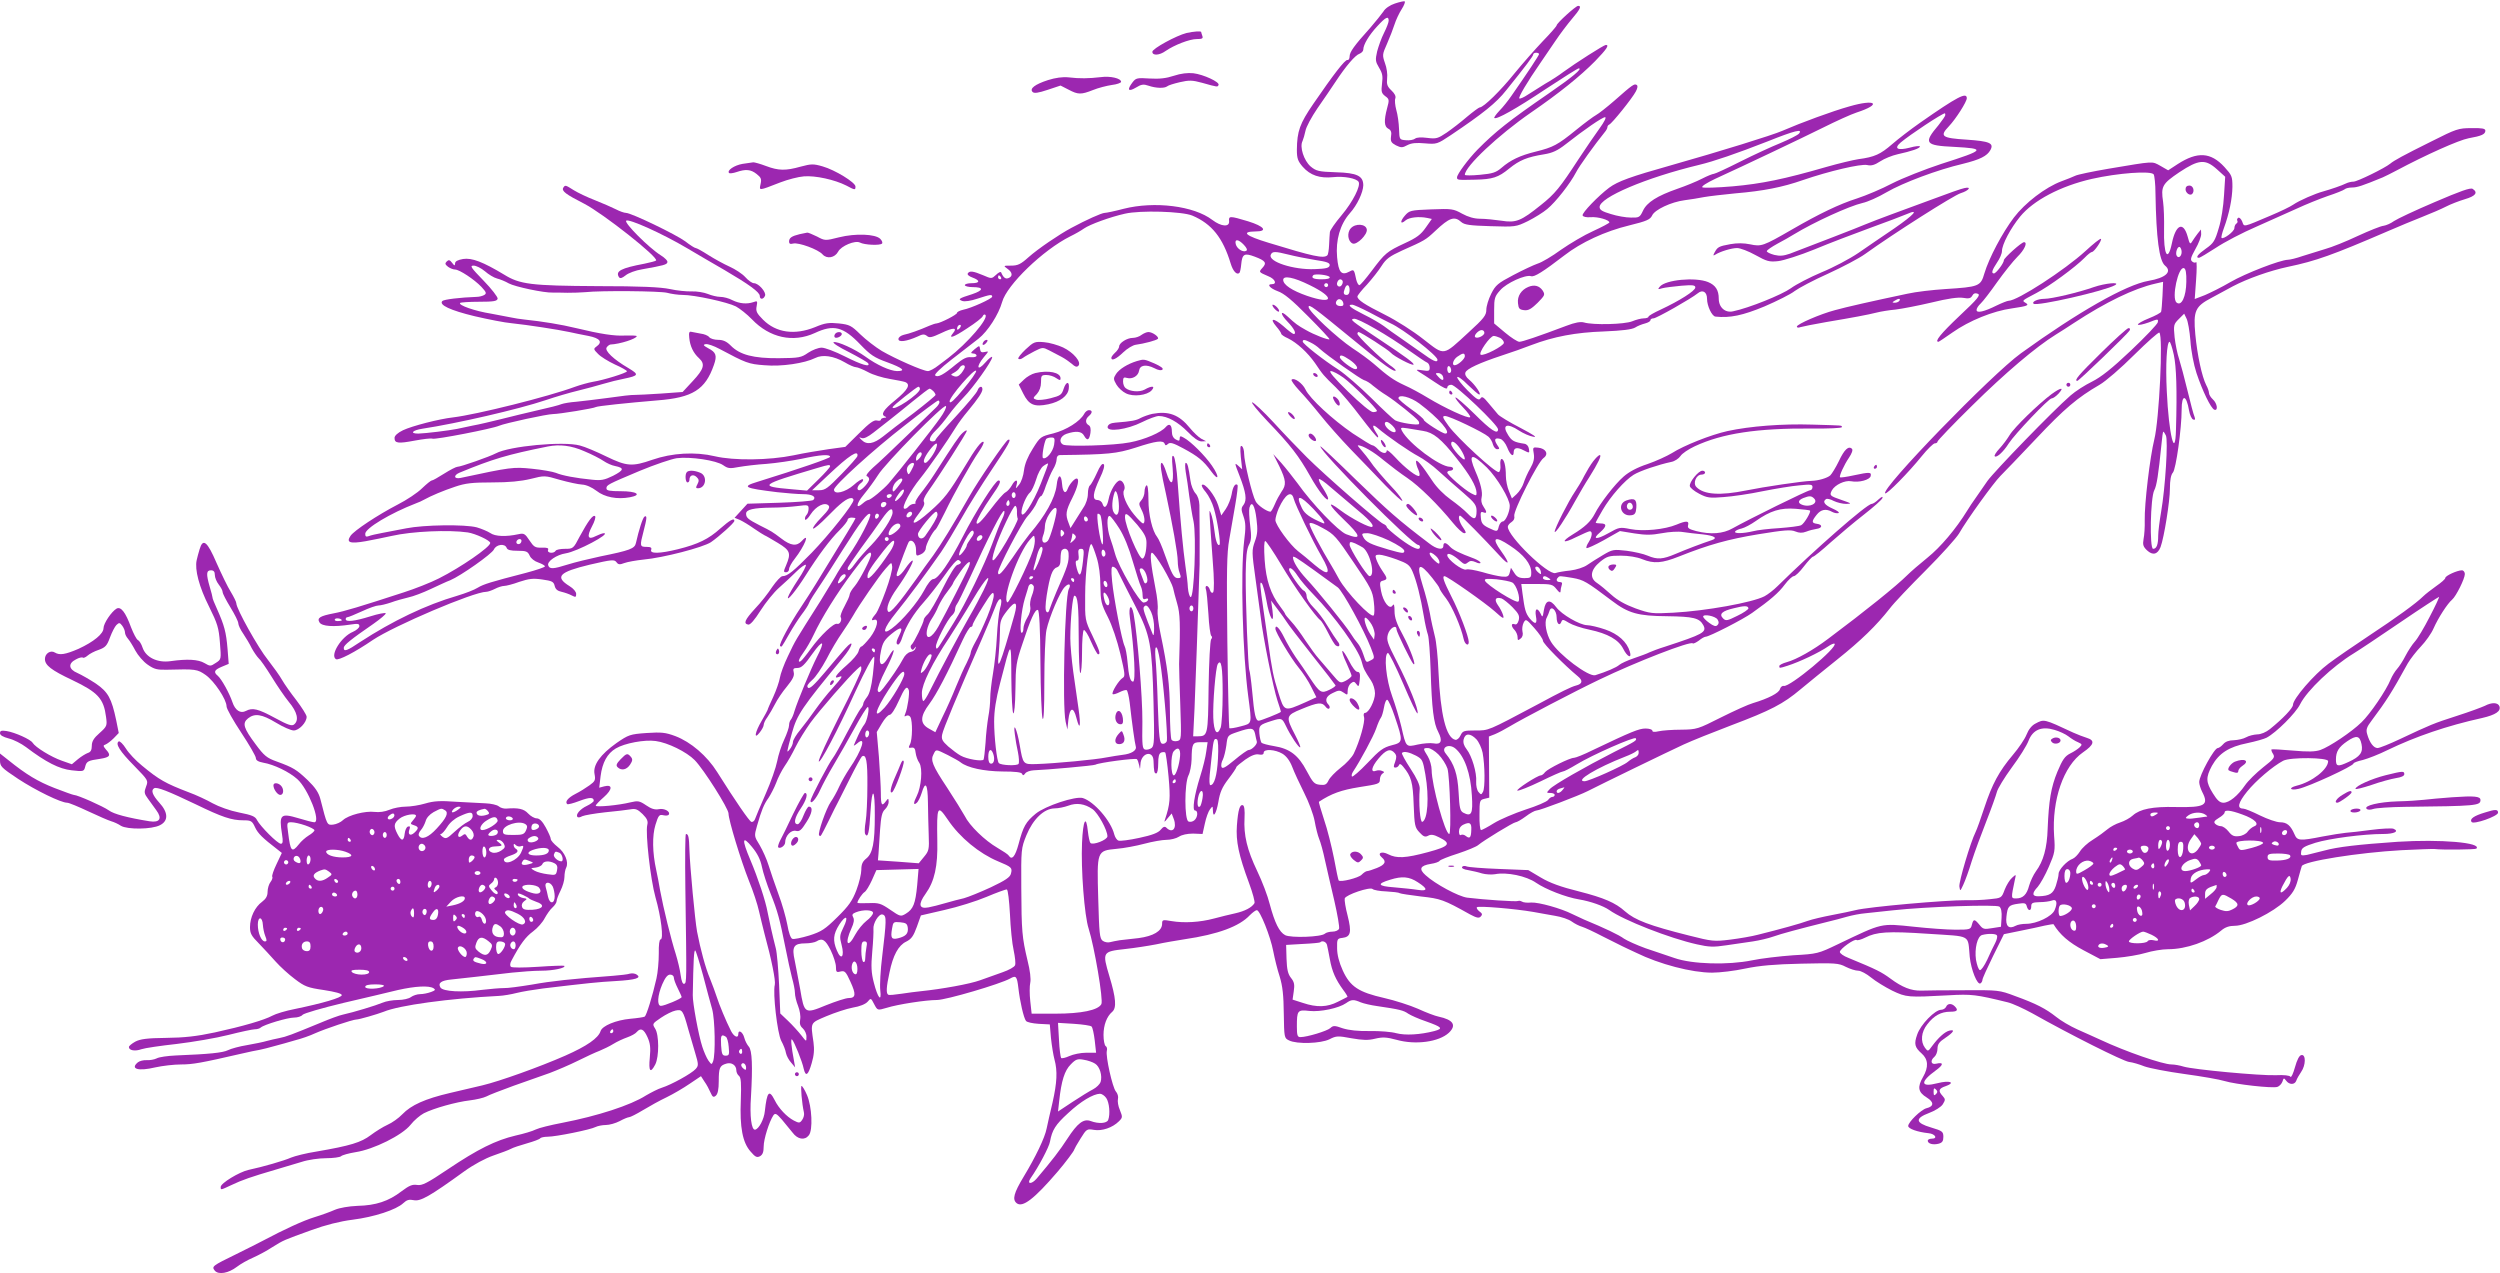 <?xml version="1.0" standalone="no"?>
<!DOCTYPE svg PUBLIC "-//W3C//DTD SVG 20010904//EN"
 "http://www.w3.org/TR/2001/REC-SVG-20010904/DTD/svg10.dtd">
<svg version="1.0" xmlns="http://www.w3.org/2000/svg"
 width="1280pt" height="652pt" viewBox="0 0 1280 652"
 preserveAspectRatio="xMidYMid meet">
<g transform="translate(0,652) scale(0.1,-0.1)"
fill="#9c27b0" stroke="none">
<path d="M7142 6502 c-25 -8 -50 -25 -59 -41 -10 -14 -40 -52 -67 -83 -84 -93
-106 -125 -106 -147 0 -11 -5 -20 -11 -18 -13 2 -72 -75 -175 -225 -69 -101
-83 -139 -84 -235 0 -44 5 -58 30 -87 39 -44 87 -60 156 -53 55 6 119 -6 130
-24 12 -20 -29 -102 -87 -171 -33 -39 -60 -78 -60 -87 -1 -9 -3 -38 -4 -64 -1
-26 -5 -51 -9 -54 -18 -18 -73 -6 -301 64 -119 36 -143 57 -67 58 65 0 46 26
-38 52 -93 28 -100 28 -97 1 3 -32 -40 -29 -86 6 -94 72 -296 97 -454 57 -45
-12 -89 -21 -97 -21 -15 0 -95 -36 -171 -77 -62 -33 -172 -108 -219 -150 -40
-36 -55 -43 -89 -43 -40 0 -41 0 -19 -16 26 -18 29 -39 5 -48 -15 -6 -26 3
-37 29 -2 6 -14 0 -26 -12 -23 -21 -23 -21 -67 -2 -50 21 -69 24 -78 9 -4 -6
7 -15 24 -21 41 -15 39 -29 -4 -29 -19 0 -35 -4 -35 -10 0 -5 18 -10 39 -10
59 0 58 -16 -1 -36 -70 -22 -75 -26 -51 -35 12 -4 43 0 78 12 65 21 75 23 75
10 0 -10 -107 -59 -149 -67 -17 -4 -31 -11 -31 -16 0 -9 -84 -52 -105 -54 -5
0 -21 -5 -35 -11 -55 -24 -106 -42 -132 -47 -16 -4 -28 -13 -28 -22 0 -18 42
-12 98 13 26 13 35 13 48 3 12 -11 25 -8 74 15 60 29 84 29 60 0 -27 -32 0
-24 72 24 42 27 78 55 80 63 3 7 9 10 13 6 19 -17 -91 -145 -190 -221 -5 -4
-27 -21 -49 -37 -21 -17 -46 -30 -55 -30 -25 0 -167 63 -236 103 -33 20 -82
58 -110 85 -46 45 -55 50 -110 56 -51 5 -70 3 -122 -19 -104 -42 -199 -29
-266 38 -33 33 -38 44 -33 69 5 27 4 29 -17 21 -33 -11 -70 -8 -107 10 -18 10
-46 17 -62 17 -16 0 -45 7 -64 15 -20 8 -57 14 -82 13 -26 -1 -76 4 -112 12
-47 10 -149 15 -370 15 -343 2 -398 9 -479 59 -108 65 -165 87 -210 80 -28 -5
-41 -12 -41 -23 -1 -13 -3 -13 -15 3 -12 16 -18 17 -28 7 -10 -10 -8 -15 7
-27 11 -8 27 -14 36 -14 22 0 99 -51 135 -89 25 -27 27 -33 15 -41 -8 -5 -26
-10 -40 -10 -85 -3 -166 -13 -175 -21 -20 -20 41 -48 165 -78 69 -16 154 -33
190 -36 78 -8 240 -33 295 -45 22 -5 66 -14 98 -20 60 -12 74 -31 40 -55 -15
-11 -14 -14 9 -37 13 -14 52 -38 86 -54 34 -15 62 -31 62 -35 0 -8 -118 -45
-175 -54 -22 -4 -62 -15 -90 -25 -137 -51 -507 -143 -625 -157 -72 -8 -211
-44 -257 -66 -27 -13 -43 -28 -43 -39 0 -28 18 -30 103 -14 43 8 84 13 91 10
15 -6 307 51 341 66 30 13 246 60 277 60 30 0 209 29 219 36 8 5 159 21 315
34 181 14 245 55 289 181 17 48 12 65 -29 86 -25 14 -28 18 -13 21 11 2 42 -9
70 -24 137 -73 149 -78 231 -84 87 -8 206 10 260 37 37 19 94 11 151 -22 23
-14 49 -25 57 -25 8 0 36 -11 62 -25 25 -14 75 -29 111 -35 35 -6 71 -13 79
-16 30 -12 15 -39 -49 -92 -63 -51 -78 -75 -52 -85 7 -3 5 -6 -5 -6 -10 -1
-18 -5 -18 -10 0 -5 -9 -7 -20 -4 -15 4 -38 -12 -91 -65 l-71 -70 -87 -12
c-47 -7 -127 -20 -177 -31 -126 -26 -307 -28 -404 -5 -101 24 -219 17 -320
-18 -103 -36 -131 -34 -236 17 -49 24 -110 50 -135 56 -84 23 -361 -3 -430
-40 -32 -17 -180 -69 -197 -69 -7 0 -38 -16 -68 -35 -30 -19 -58 -35 -63 -35
-5 0 -27 -18 -50 -40 -23 -23 -79 -60 -124 -83 -104 -54 -223 -133 -242 -160
-24 -35 -4 -42 77 -28 40 8 100 19 133 27 105 24 292 32 390 18 39 -6 115 -41
115 -54 0 -21 -151 -125 -262 -181 -43 -22 -125 -54 -181 -72 -224 -73 -304
-97 -357 -107 -73 -14 -88 -24 -74 -47 13 -20 71 -24 157 -11 39 6 47 5 47 -8
0 -8 -15 -21 -33 -29 -59 -24 -119 -120 -87 -140 13 -8 98 36 190 99 108 72
515 246 580 246 8 0 28 7 44 15 15 8 37 15 47 15 10 0 46 9 78 21 49 16 70 19
117 12 50 -7 59 -11 64 -33 4 -17 15 -26 35 -30 17 -4 40 -12 53 -19 19 -10
22 -9 22 8 0 11 -14 28 -34 40 -77 48 -54 72 104 110 112 26 125 27 136 13 9
-13 17 -14 40 -5 16 6 61 14 99 18 100 9 304 62 345 89 42 29 120 99 120 109
0 17 -23 4 -72 -39 -60 -54 -113 -80 -217 -106 -93 -23 -145 -24 -137 -3 4 11
-2 15 -24 15 -34 0 -35 4 -15 80 17 65 19 83 5 75 -9 -5 -29 -68 -44 -135 -6
-29 -30 -38 -183 -69 -56 -12 -130 -30 -165 -41 -76 -24 -94 -25 -101 -5 -8
20 43 55 90 62 58 9 233 102 195 103 -7 0 -26 -7 -42 -15 -40 -21 -47 -3 -19
50 13 24 20 47 16 52 -11 10 -36 -25 -79 -104 -32 -62 -34 -63 -75 -63 -23 0
-45 -4 -48 -10 -10 -16 -45 -12 -39 4 4 10 -4 13 -33 12 -33 -1 -40 4 -62 37
-23 35 -29 38 -56 32 -64 -14 -120 -12 -145 6 -14 9 -45 22 -69 29 -61 16
-271 13 -361 -5 -41 -8 -97 -19 -125 -24 -27 -5 -58 -12 -67 -16 -14 -5 -18
-2 -18 12 0 28 128 105 260 156 14 5 32 13 40 18 38 21 100 47 160 67 53 18
88 22 190 22 87 0 147 6 197 18 71 18 72 18 150 -5 43 -12 94 -23 113 -24 22
-1 50 -14 74 -32 42 -33 106 -45 171 -33 64 12 36 31 -46 31 -57 0 -74 3 -74
14 0 18 4 20 170 90 77 32 163 61 190 65 69 9 203 -11 238 -36 24 -17 34 -18
80 -9 29 5 93 13 142 16 50 4 130 16 179 26 97 21 146 24 146 10 0 -7 -156
-61 -372 -128 -82 -25 -70 -32 101 -53 46 -5 106 -10 132 -10 47 0 70 -13 53
-30 -5 -5 -83 -11 -173 -14 l-164 -5 -33 -36 -33 -36 27 -11 c15 -7 47 -26 72
-44 25 -17 50 -33 55 -35 6 -2 36 -20 68 -39 63 -38 68 -52 42 -114 -14 -32
-14 -36 0 -36 8 0 15 7 15 16 0 9 13 33 29 53 51 65 81 141 36 91 -26 -28 -56
-25 -105 13 -48 36 -48 36 -110 67 -60 31 -70 39 -70 60 0 21 36 30 134 31 39
0 97 4 129 8 54 7 57 6 57 -14 0 -12 -5 -26 -11 -32 -6 -6 -9 -17 -7 -23 2 -6
15 5 28 26 28 43 73 65 92 46 9 -9 1 -23 -37 -62 -27 -27 -46 -53 -42 -56 4
-4 37 24 75 63 65 67 99 93 121 93 6 0 11 -5 11 -10 0 -21 -124 -177 -214
-270 -94 -96 -124 -120 -150 -120 -8 0 -31 -25 -52 -55 -20 -31 -59 -81 -88
-111 -53 -58 -61 -77 -35 -82 10 -2 32 23 63 72 26 41 68 93 94 116 26 23 66
60 89 83 23 23 45 38 49 35 3 -4 -14 -38 -40 -76 -25 -38 -48 -77 -51 -88 -9
-29 43 35 90 110 63 100 126 185 173 231 23 23 42 47 42 54 0 6 9 11 20 11 11
0 20 -2 20 -4 0 -4 -47 -82 -203 -336 -22 -36 -57 -90 -77 -120 -55 -82 -113
-190 -106 -197 8 -8 6 -10 46 60 18 32 47 77 64 100 18 23 35 50 38 59 6 15
22 40 78 124 8 12 51 79 95 149 89 141 129 194 140 183 10 -9 -55 -135 -110
-213 -23 -33 -55 -82 -70 -110 -16 -27 -49 -81 -73 -120 -138 -218 -126 -197
-168 -285 -20 -41 -38 -91 -41 -110 -3 -19 -18 -63 -34 -98 -16 -34 -29 -64
-29 -67 0 -2 -14 -27 -30 -55 -35 -59 -42 -101 -10 -60 11 14 20 31 20 38 0 8
8 26 19 40 10 15 28 45 39 67 11 22 38 63 61 90 30 37 39 55 35 72 -5 19 -2
23 19 23 20 0 36 15 76 72 55 77 68 70 24 -15 -32 -63 -100 -228 -115 -277 -5
-19 -14 -39 -19 -45 -5 -5 -9 -18 -9 -29 0 -10 -11 -43 -25 -73 -14 -29 -30
-79 -36 -111 -6 -31 -32 -106 -59 -167 -26 -60 -51 -118 -54 -128 -3 -10 -12
-17 -19 -15 -11 4 -80 104 -175 255 -52 83 -135 154 -214 184 -51 19 -71 21
-148 16 -84 -6 -92 -9 -153 -51 -83 -59 -122 -113 -113 -159 6 -31 3 -37 -26
-58 -18 -13 -50 -33 -72 -44 -37 -19 -55 -40 -42 -52 3 -3 31 4 62 16 53 20
74 20 74 1 0 -5 -16 -17 -35 -26 -35 -16 -60 -46 -48 -57 3 -4 14 -2 24 4 11
5 63 14 117 20 53 5 111 12 129 15 27 5 37 1 63 -24 24 -24 29 -37 24 -56 -10
-43 16 -277 42 -370 29 -101 43 -216 26 -216 -6 0 -10 -28 -9 -72 0 -40 -5
-98 -12 -128 -20 -89 -51 -189 -60 -195 -5 -3 -38 -8 -73 -11 -75 -7 -144 -36
-153 -63 -11 -36 -70 -77 -181 -126 -132 -58 -336 -131 -424 -152 -36 -8 -111
-26 -166 -39 -128 -30 -199 -62 -244 -109 -19 -20 -53 -44 -76 -54 -22 -10
-61 -34 -86 -53 -49 -37 -103 -54 -278 -84 -52 -8 -111 -23 -130 -31 -36 -16
-143 -47 -218 -63 -48 -11 -142 -68 -142 -87 0 -17 -2 -17 56 10 52 25 101 42
224 78 41 12 102 30 134 40 33 11 89 19 126 19 36 0 71 5 76 10 6 6 39 15 75
21 92 14 239 87 281 140 18 23 49 49 68 59 51 26 166 58 235 66 33 4 71 13 85
20 14 8 77 32 140 55 63 22 146 52 184 65 37 14 103 42 145 63 42 21 92 44
111 51 19 8 51 23 70 35 19 12 52 27 72 34 20 7 42 19 48 27 20 23 36 16 55
-26 14 -31 17 -54 12 -105 -7 -71 3 -83 28 -35 20 39 20 153 -1 184 -15 24
-14 25 30 55 25 17 59 34 75 37 34 7 38 2 65 -96 9 -30 24 -84 35 -120 18 -60
18 -66 3 -83 -20 -23 -125 -81 -173 -96 -20 -6 -56 -25 -82 -40 -78 -50 -248
-105 -429 -140 -58 -11 -119 -26 -135 -34 -15 -8 -62 -22 -103 -31 -102 -24
-194 -70 -346 -172 -107 -72 -133 -85 -158 -81 -25 4 -41 -3 -81 -33 -65 -50
-131 -72 -225 -74 -45 -2 -91 -10 -115 -20 -22 -10 -69 -27 -105 -38 -56 -17
-154 -62 -265 -121 -16 -9 -77 -39 -135 -68 -125 -61 -127 -63 -110 -85 19
-22 70 -13 113 20 18 14 55 35 83 47 27 12 72 36 99 54 58 36 56 35 200 87 71
26 146 45 210 53 111 14 224 51 260 85 18 17 30 20 54 15 34 -7 83 21 257 147
50 36 108 67 151 82 38 13 78 28 89 34 10 6 47 18 82 28 35 10 65 21 68 26 3
4 20 8 38 8 42 0 220 36 246 50 10 5 34 10 52 10 18 0 50 9 71 20 20 11 42 20
48 20 6 0 38 16 71 36 33 20 87 50 121 66 33 16 86 47 118 69 l58 39 18 -28
c11 -15 24 -40 31 -56 10 -23 15 -26 27 -16 10 9 15 32 15 74 0 69 5 80 38 90
27 9 52 -8 52 -34 0 -10 6 -23 14 -29 10 -9 12 -37 9 -123 -6 -140 9 -218 50
-264 24 -28 32 -32 48 -24 14 8 19 22 19 50 0 37 28 127 50 160 9 12 16 9 43
-22 17 -20 42 -51 55 -67 26 -35 62 -41 83 -14 22 26 16 148 -9 206 -11 26
-24 47 -28 47 -6 0 2 -92 12 -135 3 -11 -1 -28 -9 -39 -12 -17 -16 -17 -43 -3
-36 19 -77 62 -98 105 -28 55 -39 43 -50 -57 -4 -42 -31 -92 -50 -95 -19 -2
-28 70 -21 169 9 156 6 237 -11 256 -8 9 -19 29 -23 45 -8 31 -31 45 -31 19 0
-23 -22 -13 -37 16 -26 51 -61 136 -73 174 -7 22 -23 65 -35 95 -23 54 -49
151 -66 240 -11 61 -36 329 -39 415 -2 69 -5 85 -18 85 -4 0 -5 -125 -3 -277
7 -485 7 -486 -6 -490 -7 -3 -14 13 -18 44 -3 26 -15 75 -25 108 -24 74 -64
238 -80 325 -6 36 -15 83 -20 105 -20 90 -21 177 -4 232 15 49 20 54 40 49 13
-3 25 -2 28 3 10 16 -23 34 -51 28 -20 -4 -39 2 -65 20 -34 23 -42 24 -80 15
-60 -15 -178 -26 -178 -17 0 4 19 24 42 44 45 40 45 66 2 55 l-26 -7 7 59 c9
70 34 116 78 142 45 27 148 46 204 38 62 -8 159 -56 200 -98 47 -48 173 -248
173 -273 0 -33 63 -240 105 -346 21 -51 44 -121 51 -154 8 -33 20 -85 28 -115
37 -135 58 -242 53 -262 -11 -41 13 -249 33 -287 11 -20 22 -48 24 -62 3 -15
15 -37 27 -50 l20 -24 -6 35 c-14 73 -17 115 -10 108 11 -10 53 -114 60 -150
10 -43 23 -34 41 29 12 40 14 71 9 107 -15 104 -18 97 66 133 43 18 103 38
135 44 37 6 65 18 76 30 17 20 17 20 33 -11 18 -34 17 -34 65 -20 57 18 201
40 257 40 47 0 325 82 375 110 30 17 35 12 42 -48 8 -70 27 -153 39 -169 5 -7
34 -13 65 -15 l57 -3 6 -70 c4 -38 12 -88 18 -110 16 -58 13 -118 -10 -220
-12 -49 -25 -109 -30 -132 -9 -48 -57 -147 -118 -248 -50 -83 -59 -116 -36
-135 30 -25 90 21 210 161 41 48 85 107 85 113 0 2 14 28 32 56 31 50 33 51
69 45 41 -7 95 11 128 44 19 19 19 22 5 57 -9 20 -13 46 -10 58 3 11 -2 28
-11 38 -17 20 -53 180 -46 208 3 10 0 21 -6 24 -6 4 -11 30 -11 57 0 51 17 95
44 118 24 20 20 70 -14 183 -37 124 -36 126 81 139 46 5 118 16 159 24 41 9
107 20 145 26 171 25 281 66 334 123 14 14 30 26 36 26 16 0 70 -135 84 -210
7 -36 21 -94 33 -130 15 -49 20 -96 21 -190 2 -122 2 -125 27 -137 40 -20 163
-16 207 6 35 18 43 18 113 5 58 -10 85 -11 121 -2 39 9 58 8 110 -6 96 -27
216 -11 267 36 41 39 23 67 -53 83 -16 3 -64 21 -105 40 -41 18 -119 43 -172
55 -132 30 -175 58 -213 141 -19 42 -29 81 -29 114 -1 47 1 50 27 53 43 5 48
29 27 113 -11 41 -17 81 -15 89 6 19 130 61 143 48 5 -5 36 -11 69 -12 33 -2
64 -5 69 -9 5 -3 54 -10 109 -17 101 -11 116 -16 252 -92 34 -18 45 -20 54
-11 10 10 9 16 -7 27 -10 8 -16 18 -12 21 8 8 196 -8 288 -24 30 -6 81 -14
112 -20 32 -5 70 -18 85 -29 15 -11 39 -23 53 -27 14 -4 61 -26 105 -49 44
-22 90 -45 102 -51 11 -5 43 -21 70 -33 120 -59 285 -102 389 -102 39 0 115 9
170 21 73 15 148 22 287 25 173 4 191 3 227 -16 22 -11 50 -20 64 -20 13 0 43
-16 66 -35 23 -19 72 -49 108 -67 73 -35 82 -35 287 -24 120 7 142 4 305 -36
25 -6 81 -32 125 -56 199 -112 463 -244 495 -249 19 -2 55 -13 80 -23 25 -9
117 -27 205 -39 88 -12 180 -28 205 -36 56 -17 244 -38 270 -30 10 3 22 16 26
27 6 20 8 20 19 5 16 -22 44 -22 52 0 3 10 15 30 25 45 24 34 25 91 1 86 -11
-2 -22 -24 -33 -63 -9 -32 -19 -54 -23 -48 -4 7 -34 10 -74 8 -82 -3 -424 29
-473 44 -19 6 -47 11 -62 11 -44 0 -235 66 -363 126 -27 12 -81 37 -118 53
-38 17 -87 46 -110 65 -52 41 -101 67 -209 106 -82 31 -86 31 -263 30 -99 0
-198 -1 -220 -2 -49 -1 -96 17 -155 61 -48 35 -69 46 -217 107 -24 9 -43 23
-43 30 0 16 77 70 86 61 4 -3 23 2 43 12 59 30 114 34 323 20 226 -15 202 -1
213 -118 7 -67 39 -146 55 -136 6 4 10 12 10 18 0 7 25 62 55 123 l55 111 83
17 c45 9 102 21 126 27 24 5 44 8 45 7 33 -54 78 -93 153 -133 l87 -46 85 7
c47 4 113 15 146 25 33 10 85 19 115 19 94 0 206 40 273 96 20 17 41 24 70 24
57 0 196 69 257 128 38 37 52 59 65 107 9 33 18 65 20 70 7 25 293 70 510 82
83 4 159 7 170 6 38 -5 209 -3 214 2 30 31 -184 49 -404 35 -202 -14 -306 -26
-375 -45 -30 -8 -70 -18 -88 -22 -31 -5 -33 -4 -30 17 2 19 16 27 73 45 72 22
246 45 347 45 57 0 84 14 52 27 -9 3 -60 1 -113 -6 -53 -7 -112 -14 -131 -15
-19 -2 -73 -10 -119 -19 -116 -23 -129 -22 -143 11 -20 46 -39 62 -74 62 -18
0 -64 16 -103 35 -38 19 -77 35 -86 35 -33 0 -26 30 20 87 45 56 132 130 185
158 37 19 230 17 230 -2 0 -42 -83 -107 -162 -126 -43 -11 -33 -26 10 -16 55
12 282 117 282 130 0 4 21 12 48 18 26 7 83 29 127 51 143 69 303 124 484 164
69 16 97 35 88 60 -8 20 -39 21 -75 2 -15 -7 -79 -31 -142 -51 -121 -39 -135
-45 -292 -119 -53 -25 -105 -46 -115 -46 -20 0 -41 28 -53 71 -7 23 -3 36 23
70 74 99 102 142 185 293 13 22 43 61 67 86 24 25 54 67 65 93 24 54 71 127
95 147 20 17 65 107 65 131 0 10 -7 19 -15 19 -24 0 -85 -28 -85 -39 0 -6 -21
-24 -47 -42 -25 -18 -55 -41 -66 -52 -35 -35 -140 -111 -278 -202 -74 -49
-167 -113 -207 -143 -74 -55 -182 -180 -182 -211 0 -16 -51 -70 -118 -124 -20
-16 -46 -27 -65 -27 -18 -1 -43 -7 -57 -15 -14 -8 -42 -14 -63 -15 -24 0 -43
-7 -54 -20 -10 -11 -22 -20 -28 -20 -18 0 -95 -140 -95 -174 0 -12 7 -34 15
-50 36 -69 15 -81 -135 -78 -118 3 -183 -10 -220 -43 -14 -13 -43 -29 -65 -36
-22 -7 -51 -23 -65 -35 -14 -12 -47 -36 -74 -53 -27 -16 -57 -44 -67 -61 -11
-17 -27 -33 -37 -37 -29 -10 -72 -56 -72 -77 0 -12 -7 -39 -14 -61 -14 -41
-32 -52 -88 -54 -34 -1 -36 15 -5 48 13 15 39 61 57 103 31 72 33 81 27 159
-12 183 48 358 148 427 57 39 63 61 20 74 -16 5 -48 17 -70 27 -152 71 -149
70 -194 46 -18 -9 -35 -30 -45 -56 -9 -23 -41 -70 -70 -104 -71 -84 -106 -149
-146 -270 -18 -55 -38 -111 -45 -125 -26 -52 -86 -254 -83 -279 4 -26 4 -25
20 9 9 19 29 73 43 120 15 47 49 139 75 205 26 66 50 134 54 150 4 17 38 73
76 125 39 52 77 113 86 137 22 57 67 76 133 56 25 -7 57 -22 71 -33 14 -11 36
-25 49 -30 22 -10 23 -12 9 -26 -8 -8 -30 -23 -49 -32 -27 -14 -39 -31 -65
-93 -33 -80 -44 -147 -50 -292 -3 -99 -22 -167 -60 -218 -13 -18 -29 -52 -35
-74 -12 -46 -32 -65 -67 -65 -26 0 -26 0 -6 95 7 30 7 30 -14 11 -12 -10 -29
-38 -38 -61 -16 -43 -16 -43 -77 -49 -34 -4 -89 -6 -122 -5 -100 1 -500 -34
-565 -51 -19 -5 -73 -16 -120 -25 -47 -9 -103 -22 -125 -30 -38 -14 -135 -41
-255 -71 -30 -8 -94 -19 -142 -25 -82 -10 -92 -9 -210 21 -203 51 -277 79
-328 124 -49 44 -107 69 -236 102 -93 23 -150 44 -195 71 l-64 38 -150 6 c-82
3 -157 9 -166 13 -10 4 -20 3 -23 -3 -4 -6 9 -13 31 -16 21 -4 53 -11 71 -17
18 -5 48 -7 66 -4 61 12 161 -9 211 -44 48 -33 152 -74 220 -85 59 -10 124
-33 154 -54 74 -53 310 -145 449 -176 62 -14 85 -15 150 -5 42 6 104 15 137
20 33 5 80 16 105 25 39 14 128 38 280 76 25 6 68 17 95 25 28 8 70 16 95 18
25 3 88 9 140 15 172 19 533 31 547 19 9 -7 13 -28 11 -57 l-3 -46 -45 -7
c-41 -7 -47 -6 -65 17 -26 31 -31 31 -39 0 -6 -24 -10 -25 -84 -25 -42 0 -138
7 -212 15 -173 18 -159 21 -389 -89 -102 -49 -106 -50 -230 -57 -69 -5 -164
-16 -211 -26 -123 -25 -306 -20 -397 12 -37 13 -104 35 -148 50 -44 16 -93 38
-110 49 -25 19 -99 54 -205 98 -14 6 -41 19 -60 28 -57 29 -172 61 -210 59
-20 -2 -41 0 -48 5 -7 4 -15 5 -19 3 -8 -5 -181 7 -261 17 -45 6 -164 70 -213
115 -36 32 -28 49 27 58 21 3 42 10 45 16 4 5 46 22 94 37 48 16 94 35 103 43
27 23 181 117 192 117 6 0 29 13 52 30 22 17 47 30 54 30 17 0 217 76 264 100
64 33 414 203 490 238 41 19 151 63 243 98 204 77 267 110 355 184 37 31 121
99 187 152 124 99 203 176 271 263 21 28 104 115 184 195 80 80 156 165 170
188 41 72 177 260 212 295 18 18 100 103 182 190 144 153 212 211 326 277 30
17 110 86 177 153 67 66 125 118 129 114 20 -19 -1 -447 -26 -547 -22 -89 -51
-330 -49 -415 1 -33 -2 -76 -6 -95 -5 -29 -2 -39 18 -58 29 -27 54 -21 69 17
18 48 48 234 48 300 0 42 5 70 15 81 16 17 45 226 45 322 0 82 24 79 38 -4 4
-23 14 -44 21 -46 10 -3 12 0 7 14 -5 11 -21 71 -36 134 -15 63 -35 136 -43
162 -9 26 -19 76 -23 111 -6 62 -5 67 21 93 l28 28 12 -25 c7 -13 16 -64 20
-114 3 -50 17 -123 31 -165 30 -90 74 -182 92 -188 20 -6 14 33 -8 53 -11 10
-20 25 -20 33 0 7 -6 26 -14 40 -22 43 -46 154 -56 260 -11 120 -1 143 83 187
31 17 80 43 109 59 74 39 189 80 283 100 143 30 227 60 510 182 55 24 135 57
178 74 43 17 97 40 120 52 23 12 67 29 97 38 55 16 69 34 40 53 -12 7 -62 -11
-195 -68 -99 -42 -192 -86 -208 -97 -16 -12 -40 -22 -53 -24 -14 -1 -73 -25
-132 -52 -59 -28 -134 -58 -167 -67 -33 -10 -85 -26 -116 -36 -31 -11 -65 -19
-75 -19 -40 -1 -218 -70 -294 -114 -44 -26 -103 -55 -131 -67 l-52 -20 7 98
c4 54 4 95 0 91 -4 -5 -13 -3 -20 3 -11 9 -7 21 16 63 17 29 30 64 30 77 l-1
24 -17 -21 c-9 -12 -22 -30 -28 -40 -10 -17 -13 -14 -23 24 -22 80 -61 64 -81
-34 -21 -100 -43 -59 -40 74 1 48 -1 110 -5 139 -12 79 -4 92 83 151 100 66
133 69 193 15 l42 -38 -6 -95 c-3 -54 -14 -128 -27 -168 -19 -65 -26 -77 -66
-105 -41 -29 -55 -47 -35 -47 4 0 43 23 86 51 43 29 137 78 209 109 72 32 166
74 208 93 43 20 112 48 155 63 43 14 82 30 88 35 5 5 22 9 38 9 25 0 53 9 157
52 14 6 45 22 70 35 150 80 320 156 369 165 68 12 86 21 86 39 0 11 -17 14
-71 13 -67 0 -78 -4 -205 -68 -147 -73 -192 -98 -211 -114 -28 -23 -169 -92
-188 -92 -11 0 -28 -4 -38 -9 -22 -11 -78 -30 -117 -41 -41 -11 -122 -46 -154
-68 -14 -10 -66 -35 -116 -56 -146 -62 -134 -59 -145 -30 -6 14 -15 22 -20 19
-6 -4 -8 -10 -5 -15 3 -5 1 -11 -5 -15 -5 -3 -10 -14 -10 -23 0 -17 -56 -59
-66 -50 -2 3 3 25 12 49 28 76 43 152 44 212 0 54 -3 60 -41 102 -70 76 -138
80 -239 15 l-49 -32 -40 23 c-44 24 -28 25 -266 -15 -82 -14 -159 -30 -170
-36 -11 -5 -42 -18 -70 -28 -83 -31 -187 -111 -244 -186 -59 -78 -127 -206
-151 -286 -19 -66 -28 -69 -200 -80 -63 -4 -151 -14 -195 -24 -180 -38 -313
-68 -370 -84 -76 -20 -195 -72 -195 -84 0 -6 8 -7 18 -3 9 3 69 15 132 26 137
23 212 37 260 49 19 5 62 12 95 15 33 4 116 20 184 36 85 21 137 28 162 24 29
-5 39 -3 47 11 6 12 16 15 28 10 16 -6 1 -25 -94 -114 -96 -91 -129 -132 -107
-132 2 0 35 22 72 48 85 60 208 110 304 123 81 12 91 16 69 29 -18 11 -19 10
55 49 66 34 202 134 248 181 16 17 33 30 38 30 11 0 52 60 46 67 -4 3 -39 -25
-79 -62 -107 -98 -349 -255 -394 -255 -6 0 -34 -11 -61 -24 -64 -32 -103 -41
-103 -23 0 8 9 22 21 33 11 10 49 59 84 109 35 49 82 108 104 130 36 35 54 75
34 75 -13 0 -103 -81 -103 -92 0 -15 -40 -68 -51 -68 -15 0 -10 17 16 56 14
20 25 46 25 58 0 34 44 117 93 177 68 83 206 156 367 193 133 30 304 43 317
23 4 -7 9 -50 9 -97 4 -231 19 -345 49 -370 38 -31 4 -63 -85 -78 -115 -20
-361 -160 -653 -371 -151 -109 -718 -694 -695 -717 8 -7 121 108 187 190 29
36 60 66 67 66 8 0 14 4 14 9 0 5 80 89 178 185 167 165 326 300 428 363 25
15 66 42 92 59 165 108 308 177 418 202 l39 9 -3 -71 c-2 -39 -5 -76 -7 -82
-1 -5 -30 -21 -63 -34 -33 -13 -58 -28 -56 -32 3 -4 27 1 55 11 48 19 50 19
47 1 -2 -10 -64 -75 -138 -145 -98 -93 -153 -136 -199 -159 -35 -17 -85 -49
-110 -71 -90 -78 -388 -386 -425 -437 -20 -29 -48 -69 -61 -88 -14 -19 -33
-48 -42 -63 -59 -96 -138 -189 -204 -242 -41 -33 -87 -73 -104 -90 -54 -54
-214 -183 -404 -325 -78 -59 -164 -107 -212 -120 -22 -6 -39 -15 -39 -20 0
-12 0 -12 41 1 63 20 164 68 210 100 14 10 29 16 32 13 17 -18 -229 -223 -260
-216 -8 2 -17 -6 -20 -17 -5 -19 -58 -47 -138 -71 -22 -6 -95 -39 -163 -73
-119 -60 -124 -62 -205 -63 -45 0 -97 -4 -114 -8 -22 -5 -33 -4 -33 3 0 6 -16
11 -35 11 -33 0 -72 -16 -271 -111 -44 -22 -87 -39 -95 -39 -22 0 -132 -55
-148 -73 -7 -10 -17 -17 -22 -17 -17 0 -131 -74 -120 -78 7 -2 60 19 118 47
57 28 109 51 115 51 6 0 37 16 70 36 80 49 297 144 303 134 7 -11 0 -15 -110
-70 -149 -76 -310 -168 -330 -190 -18 -19 -18 -20 3 -20 12 0 22 -4 22 -10 0
-5 -5 -10 -11 -10 -7 0 -17 -7 -23 -16 -7 -9 -58 -31 -115 -49 -57 -19 -130
-50 -161 -69 -32 -20 -62 -36 -67 -36 -5 0 -9 35 -8 77 0 74 1 77 25 83 l25 6
-1 156 -1 157 31 12 c17 7 51 25 76 40 63 38 334 180 460 240 187 90 465 198
477 185 3 -3 17 4 31 14 13 11 29 20 35 20 18 0 192 89 238 122 93 66 136 103
167 145 18 24 39 43 46 43 8 0 31 22 52 50 21 27 42 50 47 50 5 0 46 33 90 73
44 39 121 104 170 142 50 39 93 77 95 85 3 10 -4 7 -20 -7 -13 -13 -29 -23
-35 -23 -25 0 -296 -238 -482 -421 -20 -20 -50 -43 -67 -52 -62 -32 -300 -75
-467 -84 -109 -6 -119 -4 -193 22 -54 20 -93 42 -124 70 -25 23 -58 50 -73 60
-40 26 -34 68 16 109 35 28 46 31 105 31 40 0 84 -7 110 -18 60 -24 101 -21
189 14 151 60 250 88 408 114 129 21 164 24 187 14 20 -8 35 -9 56 -1 15 6 38
12 52 14 31 4 33 22 3 26 -28 4 -29 12 -2 46 22 28 48 33 80 15 11 -6 25 -8
32 -6 7 3 -7 13 -30 23 -41 18 -54 36 -33 49 5 3 23 -1 39 -10 17 -8 45 -15
63 -15 30 1 29 2 -20 19 -64 22 -66 24 -53 50 16 29 67 53 99 47 40 -8 96 7
100 27 4 20 -4 21 -88 3 -36 -8 -67 -12 -69 -10 -6 5 20 63 46 101 14 21 21
39 15 45 -17 17 -39 -3 -67 -63 -16 -33 -36 -65 -44 -73 -16 -14 -61 -27 -96
-28 -45 -1 -246 -31 -334 -49 -133 -27 -217 -22 -255 17 -20 19 -2 64 26 64
10 0 18 5 18 10 0 6 -6 10 -14 10 -20 0 -68 -59 -64 -79 2 -9 23 -26 48 -39
40 -21 54 -23 125 -17 44 3 134 16 200 30 66 13 150 27 188 30 58 6 67 5 67
-9 0 -9 -6 -16 -12 -16 -13 0 -313 -148 -397 -195 -49 -28 -112 -33 -187 -14
-37 10 -45 15 -41 30 6 23 -9 24 -59 3 -60 -25 -170 -36 -236 -23 -55 11 -58
10 -113 -21 -62 -35 -86 -32 -42 5 34 30 35 45 2 45 -14 0 -25 2 -25 4 0 3 16
31 35 64 41 71 114 153 159 181 32 20 127 52 193 66 17 3 38 17 47 30 8 13 41
35 73 50 141 66 319 93 600 91 84 -1 153 2 153 7 0 10 13 8 -150 13 -154 5
-320 -8 -435 -33 -86 -19 -224 -74 -285 -113 -25 -15 -81 -41 -125 -56 -52
-17 -95 -40 -122 -64 -46 -40 -121 -137 -148 -191 -20 -39 -51 -68 -112 -105
-64 -39 -52 -49 17 -14 33 16 64 30 70 30 15 0 12 -27 -6 -56 -9 -13 -14 -27
-11 -30 3 -3 43 15 88 40 l83 47 74 -12 c58 -9 87 -9 141 1 37 7 85 10 107 6
21 -3 67 -9 102 -12 61 -7 79 -19 45 -30 -43 -14 -133 -48 -184 -70 -66 -28
-93 -30 -143 -9 -20 9 -69 20 -107 25 -68 8 -73 7 -122 -22 -29 -17 -65 -40
-81 -51 -17 -12 -54 -24 -86 -28 -31 -3 -65 -9 -76 -13 -38 -12 -244 188 -244
237 0 7 9 18 19 24 12 8 17 19 14 31 -6 25 121 277 150 297 28 20 12 49 -28
53 -27 3 -28 2 -22 -31 4 -25 -1 -45 -18 -75 -13 -22 -28 -56 -34 -75 -6 -19
-22 -44 -36 -57 l-24 -22 -15 37 c-9 21 -16 56 -16 79 0 50 -9 86 -22 86 -5 0
-8 -14 -6 -32 2 -17 -2 -33 -8 -35 -17 -6 -214 176 -257 236 -32 44 -34 51
-18 51 23 0 196 -83 222 -106 9 -8 20 -26 23 -40 4 -13 13 -24 21 -24 14 0 14
3 0 23 -17 27 -12 37 16 30 12 -3 27 -22 36 -44 15 -39 33 -52 33 -25 0 24 18
28 50 11 31 -16 32 -16 28 7 -2 14 -11 24 -23 26 -52 8 -64 14 -83 44 -34 53
-7 65 56 23 20 -13 53 -28 72 -31 24 -5 3 9 -65 45 -55 28 -107 60 -115 69 -8
10 -30 36 -48 57 -27 33 -34 37 -42 25 -8 -12 -20 -5 -66 41 -31 31 -55 62
-53 68 2 6 27 -11 54 -39 28 -27 54 -50 59 -50 13 0 -23 52 -52 76 -16 13 -23
27 -19 37 7 19 72 49 187 87 47 15 114 39 150 53 116 44 227 65 372 70 95 4
143 10 160 20 12 8 35 17 51 21 15 4 27 11 27 16 0 6 7 10 16 10 15 0 193 101
226 128 25 21 48 8 48 -28 0 -36 25 -89 43 -91 75 -8 140 6 251 52 65 28 135
63 155 79 20 15 97 56 171 89 74 34 160 79 190 101 146 105 453 300 489 311
42 13 58 35 19 26 -13 -2 -84 -27 -158 -55 -74 -27 -173 -64 -220 -81 -47 -17
-105 -40 -130 -50 -39 -17 -268 -105 -386 -150 -32 -11 -51 -13 -80 -6 -22 6
-38 14 -38 19 1 6 25 22 54 38 28 15 66 36 83 47 107 65 285 146 354 162 24 5
79 29 121 54 86 50 263 116 391 146 89 22 125 40 142 71 19 35 -4 45 -122 53
-127 8 -140 17 -91 68 36 38 92 126 92 144 0 33 -47 9 -240 -126 -47 -33 -111
-82 -142 -109 -60 -52 -90 -66 -173 -77 -27 -4 -102 -22 -165 -40 -214 -62
-331 -86 -478 -99 -81 -7 -151 -9 -156 -5 -6 5 23 23 65 43 153 70 439 206
554 263 66 33 143 68 171 77 132 43 99 71 -38 31 -86 -24 -246 -83 -343 -125
-50 -22 -321 -106 -565 -175 -213 -60 -276 -83 -321 -116 -56 -42 -141 -130
-136 -142 2 -7 19 -11 42 -9 36 3 95 -14 95 -27 0 -3 -37 -23 -83 -44 -45 -20
-119 -64 -165 -96 -45 -33 -99 -65 -120 -71 -20 -7 -76 -33 -125 -59 -78 -41
-90 -51 -112 -95 -14 -28 -25 -64 -25 -82 0 -28 -12 -44 -91 -116 -134 -123
-120 -121 -231 -35 -53 42 -138 96 -198 126 -104 52 -140 76 -140 93 0 5 22
33 49 61 26 29 60 72 75 96 23 36 41 49 104 78 117 52 121 54 171 101 72 68
98 77 133 45 16 -14 44 -18 149 -21 128 -4 130 -4 192 26 34 17 79 45 99 62
43 35 118 131 147 187 16 32 96 143 147 206 8 9 14 21 14 26 0 5 4 11 9 13 14
5 119 136 136 169 10 18 11 30 5 34 -12 8 -21 2 -115 -81 -38 -33 -80 -66 -93
-73 -13 -7 -59 -41 -102 -76 -96 -78 -118 -89 -206 -111 -82 -20 -131 -44
-176 -83 -28 -24 -45 -30 -111 -36 -42 -4 -77 -4 -77 0 0 42 171 203 339 319
144 99 252 186 328 263 59 61 74 83 55 83 -10 0 -157 -94 -217 -138 -22 -17
-64 -44 -94 -61 -29 -18 -69 -43 -89 -56 -19 -13 -39 -22 -43 -19 -7 4 40 84
108 182 18 26 52 77 77 113 24 36 63 87 85 113 41 48 50 66 31 66 -12 0 -110
-89 -110 -100 0 -4 -32 -41 -71 -81 -39 -41 -104 -115 -145 -165 -69 -86 -158
-174 -178 -174 -4 0 -34 -22 -65 -48 -31 -27 -78 -63 -104 -81 -45 -30 -53
-33 -99 -27 -31 4 -55 3 -63 -4 -8 -6 -29 -10 -47 -8 -33 3 -33 3 -35 58 -1
30 -7 74 -14 97 -6 23 -9 50 -5 59 4 11 -3 25 -20 41 -21 20 -25 31 -22 61 3
20 -2 56 -11 79 -14 41 -14 44 11 100 14 32 31 76 38 98 7 22 23 57 36 77 13
20 20 39 16 41 -4 2 -26 -3 -50 -11z m-32 -88 c0 -9 -11 -37 -24 -63 -13 -25
-28 -68 -35 -94 -10 -44 -9 -52 10 -84 17 -28 20 -43 15 -81 -5 -41 -3 -49 16
-64 21 -15 22 -19 10 -62 -17 -64 -15 -94 6 -105 14 -7 18 -18 14 -40 -3 -25
1 -32 25 -45 27 -13 33 -13 59 1 21 11 46 13 90 9 60 -5 63 -4 132 42 165 111
233 165 284 230 100 124 138 175 138 183 0 5 7 9 15 9 8 0 15 -3 15 -7 0 -6
-60 -97 -141 -213 -17 -25 -45 -60 -62 -77 -17 -18 -29 -35 -26 -37 10 -10
110 46 263 148 88 58 164 106 169 106 22 0 -34 -46 -153 -128 -205 -141 -274
-196 -365 -288 -47 -48 -105 -126 -105 -142 0 -14 2 -14 92 -12 90 2 119 11
175 57 53 43 92 59 179 73 43 7 69 19 111 52 94 74 187 138 201 138 8 0 -4
-24 -28 -57 -23 -32 -72 -103 -108 -158 -95 -146 -121 -178 -193 -235 -102
-82 -127 -92 -202 -80 -34 5 -83 10 -108 10 -31 0 -62 9 -93 26 -45 25 -53 26
-158 22 -107 -4 -112 -6 -135 -32 -27 -31 -23 -48 4 -24 18 15 68 21 111 12
l23 -5 -31 -44 c-25 -36 -46 -52 -107 -80 -92 -43 -101 -50 -170 -142 -30 -40
-58 -73 -63 -73 -5 0 -12 12 -16 28 -11 53 -12 54 -34 42 -42 -23 -57 -5 -64
73 -8 87 15 168 65 225 38 42 68 107 69 143 0 48 -31 64 -140 67 -89 3 -101 6
-130 30 -34 30 -57 100 -41 130 4 9 11 33 15 52 3 19 31 71 61 115 31 44 72
105 92 135 54 82 102 138 124 145 10 4 19 13 19 21 0 25 29 74 72 120 43 47
58 54 58 28z m2850 -483 c0 -5 -16 -28 -35 -52 -78 -92 -70 -104 80 -111 164
-9 160 -15 -65 -87 -85 -28 -199 -73 -252 -100 -53 -28 -134 -62 -180 -77 -91
-29 -193 -78 -333 -159 -149 -86 -157 -88 -214 -76 -34 7 -67 7 -101 1 -61
-11 -66 -15 -81 -42 -9 -16 -8 -19 3 -12 25 16 83 34 112 34 16 0 58 -16 94
-36 58 -32 70 -36 116 -31 28 3 112 30 186 60 74 31 203 80 285 110 83 30 167
62 188 71 66 29 39 -2 -65 -74 -57 -38 -139 -95 -183 -125 -44 -30 -129 -75
-188 -99 -59 -25 -131 -62 -158 -82 -46 -33 -214 -101 -296 -118 -40 -9 -73
20 -73 65 0 43 -16 69 -55 85 -64 26 -218 12 -247 -24 -11 -13 -10 -15 12 -8
14 4 58 9 98 13 60 5 72 3 72 -9 0 -17 -81 -68 -177 -113 -35 -16 -63 -32 -63
-37 0 -4 -11 -8 -24 -8 -13 0 -40 -7 -59 -15 -39 -16 -200 -20 -247 -6 -17 5
-46 0 -90 -17 -146 -55 -226 -82 -241 -82 -9 0 -42 21 -73 47 l-56 47 0 68 c0
61 3 71 31 102 32 37 129 81 158 72 16 -6 62 23 170 106 86 67 209 124 333
154 90 22 107 30 117 51 13 29 97 69 167 78 27 3 72 11 99 16 28 5 100 13 160
19 143 12 240 31 346 68 134 46 296 84 329 77 21 -5 38 0 67 19 21 14 61 30
88 36 72 16 115 30 115 40 0 4 -24 2 -52 -6 -62 -16 -83 -5 -47 26 47 40 212
149 227 150 1 0 2 -4 2 -9z m-749 -95 c-7 -8 -49 -29 -94 -48 -45 -18 -138
-61 -206 -95 -69 -35 -130 -63 -136 -63 -6 0 -34 -11 -61 -25 -27 -14 -83 -37
-124 -51 -106 -37 -158 -70 -178 -113 -16 -34 -20 -36 -62 -35 -25 0 -71 8
-102 18 -44 13 -58 21 -58 36 0 49 236 150 510 216 75 18 189 57 350 120 140
56 182 66 161 40z m-3106 -420 c99 -42 156 -113 196 -245 12 -40 32 -61 45
-48 3 3 7 22 9 43 5 54 16 60 69 40 56 -21 63 -32 40 -57 -20 -22 -20 -22 29
-43 36 -14 47 -41 19 -41 -28 0 -10 -21 30 -36 32 -11 73 -45 156 -129 62 -62
111 -115 109 -117 -6 -5 -79 23 -122 48 -41 23 -52 31 -93 69 -39 36 -38 12 1
-28 34 -35 47 -63 30 -62 -5 1 -28 18 -52 40 -51 44 -74 43 -36 -2 14 -16 25
-33 25 -37 0 -4 15 -15 34 -23 47 -23 101 -73 139 -127 41 -61 43 -63 106
-124 29 -28 87 -97 128 -152 42 -55 80 -102 86 -104 6 -2 4 8 -6 22 -24 37
-21 49 6 26 50 -43 165 -122 209 -145 25 -13 73 -47 105 -77 32 -29 88 -79
126 -111 58 -50 67 -63 67 -92 0 -45 -12 -49 -46 -13 -16 17 -55 49 -86 71
-35 25 -73 63 -95 97 -52 79 -83 116 -83 97 0 -8 5 -27 12 -41 6 -14 8 -28 5
-31 -9 -10 -75 41 -124 95 -23 25 -42 40 -43 34 0 -19 -25 -15 -45 7 -10 11
-23 20 -28 20 -6 0 -51 28 -101 61 -102 70 -220 178 -242 225 -15 32 -59 63
-71 50 -4 -3 14 -28 38 -54 25 -26 74 -83 109 -127 35 -44 105 -123 155 -175
50 -52 131 -135 178 -185 48 -49 87 -85 87 -79 0 6 -17 29 -37 52 -61 65 -112
125 -129 152 -10 14 -28 37 -42 53 -14 15 -23 27 -19 27 23 0 80 -33 132 -77
33 -27 87 -68 120 -90 62 -42 159 -138 234 -230 24 -29 49 -53 58 -53 11 0 10
6 -6 29 -20 28 -28 61 -15 61 6 0 120 -116 202 -205 51 -56 55 -43 8 23 -51
70 -34 81 44 29 72 -47 110 -95 110 -138 0 -26 -3 -29 -35 -29 -26 0 -39 6
-52 27 l-17 26 -6 -24 c-5 -20 -11 -24 -41 -21 -19 2 -64 12 -100 23 -37 10
-74 17 -82 13 -19 -7 -97 52 -97 73 0 17 32 2 67 -30 19 -17 25 -18 38 -7 12
10 21 10 40 2 14 -7 25 -8 25 -3 0 5 -15 14 -32 21 -78 29 -108 44 -124 61
-21 23 -34 24 -34 4 0 -23 -34 -18 -73 13 -157 119 -210 166 -373 324 -101 99
-184 177 -184 173 0 -29 472 -505 501 -505 5 0 9 -4 9 -10 0 -22 -35 -8 -101
41 -38 29 -69 56 -69 61 0 5 -8 12 -18 16 -24 10 -299 249 -392 342 -41 41
-118 121 -170 178 -52 56 -101 102 -109 102 -7 0 28 -43 78 -96 120 -125 161
-179 218 -280 45 -81 93 -140 93 -116 0 7 -12 30 -26 52 -15 22 -24 43 -21 47
4 3 30 -15 59 -41 29 -25 82 -70 118 -100 78 -64 106 -94 96 -103 -9 -9 -107
42 -164 85 -71 54 -61 28 16 -46 92 -88 96 -109 14 -77 -41 17 -173 154 -249
261 -24 32 -61 79 -83 104 l-41 45 31 -62 c35 -73 37 -95 11 -131 -10 -15 -26
-44 -34 -64 -9 -21 -19 -38 -22 -38 -18 0 -66 33 -76 53 -18 32 -59 204 -59
243 0 18 -5 36 -12 40 -8 5 -9 -9 -5 -56 l7 -63 -21 19 c-19 17 -18 13 7 -51
34 -88 39 -125 21 -150 -13 -16 -13 -24 0 -60 11 -32 12 -56 3 -125 -19 -157
-8 -579 21 -795 19 -146 21 -138 -39 -154 -29 -8 -55 -12 -58 -9 -2 3 -7 203
-10 443 -4 362 -3 453 10 524 8 47 22 128 31 179 9 52 14 96 11 99 -11 11 -24
-9 -30 -48 -4 -22 -17 -56 -30 -75 l-23 -33 -16 52 c-16 51 -70 118 -83 104
-4 -3 5 -20 20 -37 14 -17 33 -54 41 -83 18 -60 36 -179 29 -186 -10 -10 -21
22 -27 78 -4 32 -11 68 -17 82 -11 26 -11 40 9 -240 8 -96 8 -158 2 -164 -5
-5 -12 -1 -16 12 -3 12 -11 21 -17 21 -5 0 -7 -8 -4 -17 4 -9 9 -65 13 -125 3
-60 10 -111 15 -114 5 -3 5 -11 -1 -17 -5 -7 -11 -114 -13 -245 -3 -250 -4
-251 -56 -252 l-23 0 7 143 c5 112 17 456 26 737 1 35 0 230 -1 304 -1 25 -8
47 -20 60 -11 12 -23 41 -26 66 -10 71 -15 90 -24 90 -4 0 -4 -21 0 -47 5 -27
13 -82 18 -123 6 -41 15 -100 22 -130 15 -72 3 -393 -15 -387 -6 2 -12 23 -14
48 -1 24 -7 76 -13 114 -11 77 -25 220 -39 419 -5 75 -14 133 -21 140 -9 8
-10 -6 -5 -62 7 -86 -9 -96 -33 -19 -8 26 -18 47 -23 47 -10 0 -5 -40 22 -160
33 -153 60 -304 60 -342 0 -20 4 -48 10 -62 8 -22 7 -26 -9 -26 -21 0 -31 19
-67 120 -14 41 -32 82 -39 90 -25 31 -45 114 -45 192 0 50 -4 77 -10 73 -5 -3
-10 -18 -10 -32 0 -15 -7 -34 -16 -44 -14 -16 -14 -20 0 -48 17 -32 21 -71 8
-71 -4 0 -25 20 -46 46 -38 45 -63 105 -51 124 10 16 -5 50 -21 50 -18 0 -50
-52 -58 -96 -8 -40 -22 -52 -31 -24 -3 11 -15 20 -26 20 -28 0 -24 34 11 109
21 43 27 68 21 74 -7 7 -19 -8 -35 -45 -14 -31 -30 -59 -35 -63 -6 -3 -11 -23
-11 -43 0 -22 -9 -51 -23 -71 -12 -19 -32 -50 -44 -70 l-22 -35 -10 27 c-17
43 -14 62 19 127 29 58 38 100 22 100 -11 0 -37 -30 -45 -52 -11 -31 -26 -19
-29 22 -4 57 -22 54 -28 -5 -8 -66 -58 -156 -139 -250 -14 -17 -53 -70 -85
-118 -55 -80 -76 -102 -76 -78 0 24 121 255 151 288 19 21 41 53 48 71 7 17
17 32 21 32 5 0 16 24 25 53 10 28 26 66 36 83 11 17 19 41 19 53 0 13 6 21
18 21 247 3 288 7 386 38 106 35 142 39 149 20 4 -10 7 -10 17 -1 11 10 27 5
79 -23 74 -40 102 -62 142 -117 40 -55 44 -29 4 29 -35 51 -108 124 -144 143
-17 10 -21 9 -21 -4 0 -13 -4 -14 -20 -5 -13 7 -20 21 -20 40 0 35 -13 45 -31
24 -23 -28 -109 -65 -184 -79 -79 -16 -323 -23 -343 -11 -23 14 -13 44 19 55
48 16 77 13 89 -9 16 -29 27 -25 33 13 3 21 0 35 -9 40 -18 10 -18 31 1 47 19
16 19 30 0 30 -8 0 -19 -9 -24 -19 -21 -39 -92 -83 -158 -100 -65 -16 -67 -17
-105 -78 -26 -41 -41 -78 -45 -110 -3 -28 -14 -61 -25 -74 -19 -24 -19 -24
-13 -1 9 30 -8 28 -25 -4 -8 -14 -22 -30 -32 -35 -10 -5 -43 -43 -74 -84 -49
-65 -74 -89 -74 -70 0 13 35 74 76 133 44 62 52 82 36 82 -16 0 -119 -163
-182 -287 -69 -134 -127 -218 -152 -218 -10 0 -29 -24 -47 -59 -33 -61 -112
-155 -165 -194 -54 -40 -43 1 21 80 61 75 155 202 231 311 23 34 70 112 104
172 34 61 104 173 155 249 88 131 105 162 84 154 -12 -4 -154 -211 -197 -288
-85 -149 -146 -248 -186 -304 -24 -32 -63 -86 -86 -120 -89 -125 -134 -178
-144 -168 -14 14 4 63 45 120 48 67 89 142 79 142 -5 0 -21 -18 -36 -40 -27
-41 -53 -54 -43 -22 15 45 56 155 61 159 15 15 36 -9 36 -41 0 -34 1 -35 25
-24 14 6 25 20 25 31 0 18 35 86 51 97 4 3 24 41 46 85 47 98 135 255 175 313
17 24 27 46 24 49 -9 9 -42 -34 -97 -127 -81 -134 -103 -163 -178 -229 -80
-71 -109 -77 -57 -11 23 30 32 49 27 59 -6 9 2 28 21 55 55 77 198 300 198
310 0 5 -9 1 -21 -10 -19 -17 -45 -56 -143 -209 -21 -33 -54 -79 -72 -101 -18
-23 -30 -44 -27 -48 4 -3 -1 -6 -9 -6 -9 0 -21 -7 -28 -15 -7 -8 -16 -12 -21
-9 -13 8 32 92 83 155 42 52 141 194 183 263 11 18 38 55 61 82 53 64 74 96
74 111 0 20 -18 15 -25 -6 -3 -11 -53 -70 -110 -132 -58 -62 -105 -116 -105
-121 0 -4 -7 -8 -15 -8 -24 0 -17 24 16 56 17 16 47 52 66 79 20 28 55 68 77
91 46 46 146 186 146 205 0 7 -16 -5 -35 -27 -42 -48 -49 -23 -8 27 26 31 27
32 6 27 -17 -4 -23 -1 -25 14 -3 20 -3 20 -28 0 -21 -18 -22 -21 -7 -22 9 0
17 -5 17 -11 0 -6 -13 -9 -28 -8 -22 3 -41 -7 -78 -37 -62 -52 -93 -69 -106
-56 -5 5 26 36 84 81 51 39 113 87 138 107 48 38 103 124 121 188 24 87 209
266 349 336 25 12 56 30 70 40 30 21 134 59 210 76 78 18 293 12 345 -10z
m264 -150 c14 -15 19 -26 12 -30 -16 -10 -48 10 -54 34 -7 28 14 26 42 -4z
m4801 -36 c0 -22 -16 -35 -25 -20 -9 14 4 52 16 45 5 -4 9 -15 9 -25z m-4571
-14 c31 -8 91 -20 134 -27 62 -9 77 -15 75 -28 -3 -13 -19 -17 -77 -19 -108
-4 -238 38 -225 73 8 19 21 19 93 1z m-4116 -85 c18 -16 46 -33 62 -37 16 -4
43 -15 60 -25 31 -17 181 -49 225 -47 14 0 48 0 75 -1 28 0 68 1 90 3 85 9
382 6 420 -3 22 -6 58 -11 80 -11 61 0 230 -37 273 -59 20 -11 57 -40 82 -66
91 -95 211 -121 322 -70 96 45 145 33 233 -59 51 -53 71 -67 138 -91 79 -29
98 -45 50 -45 -36 1 -103 31 -162 74 -54 39 -144 80 -163 74 -7 -3 28 -26 79
-51 50 -26 94 -51 98 -57 13 -22 -34 -8 -119 35 -49 25 -103 45 -119 45 -17 0
-48 -12 -69 -26 -36 -25 -46 -27 -151 -28 -129 -1 -199 17 -246 65 -21 21 -39
29 -64 29 -19 0 -40 6 -46 14 -6 8 -26 16 -44 18 -18 3 -39 7 -47 9 -11 3 -14
-4 -11 -31 4 -42 21 -78 50 -104 33 -30 25 -56 -32 -117 l-52 -56 -110 -8
c-60 -4 -121 -7 -135 -7 -14 1 -74 -6 -135 -15 -60 -8 -135 -17 -165 -20 -30
-2 -64 -8 -75 -12 -11 -5 -65 -19 -120 -31 -55 -13 -140 -33 -190 -46 -49 -12
-115 -28 -145 -33 -30 -6 -66 -14 -80 -17 -39 -8 -161 -23 -198 -24 -46 0 -31
17 21 25 177 27 490 99 630 146 50 17 125 39 167 49 41 10 100 26 130 35 30 9
78 21 105 26 76 16 78 21 23 54 -77 45 -123 89 -112 106 5 8 14 14 19 15 49 2
135 30 135 43 0 3 -27 4 -61 3 -53 -3 -125 8 -249 38 -78 19 -171 34 -265 44
-22 2 -51 7 -65 10 -14 3 -61 12 -105 20 -83 13 -171 44 -159 55 3 3 47 6 97
6 75 0 92 3 95 16 1 8 -31 50 -72 92 -65 67 -72 77 -51 77 13 0 39 -13 58 -29z
m8711 -54 c-1 -76 -25 -127 -50 -106 -27 22 9 187 38 176 9 -3 13 -25 12 -70z
m-4386 24 c2 -7 -12 -11 -42 -11 -40 0 -55 7 -42 21 9 9 80 1 84 -10z m-1683
-1 c3 -5 1 -10 -4 -10 -6 0 -11 5 -11 10 0 6 2 10 4 10 3 0 8 -4 11 -10z
m1581 -40 c131 -64 122 -101 -13 -55 -78 27 -123 57 -123 82 0 24 53 14 136
-27z m168 22 c2 -4 1 -14 -4 -21 -10 -17 -31 -5 -23 14 6 16 19 20 27 7z m-74
-22 c0 -5 -4 -10 -10 -10 -5 0 -10 5 -10 10 0 6 5 10 10 10 6 0 10 -4 10 -10z
m110 -25 c0 -16 -6 -25 -15 -25 -16 0 -19 9 -9 34 9 25 24 19 24 -9z m-32 -68
c2 -11 -3 -15 -17 -14 -21 1 -28 17 -14 31 10 10 28 1 31 -17z m2847 13 c-3
-5 -14 -10 -23 -10 -15 0 -15 2 -2 10 20 13 33 13 25 0z m-2790 -205 c154
-127 202 -161 211 -152 2 2 -11 15 -31 28 -46 33 -165 148 -165 160 0 5 3 9 6
9 11 0 152 -91 165 -106 15 -18 109 -67 116 -61 6 6 -34 36 -177 131 -145 96
-149 100 -128 104 20 4 177 -86 283 -163 44 -31 86 -60 93 -62 6 -3 12 -14 12
-25 0 -18 -5 -19 -37 -14 -33 5 -35 4 -19 -7 11 -6 48 -31 83 -54 44 -30 63
-38 63 -28 0 9 9 15 21 15 23 0 239 -206 239 -228 0 -29 -36 -6 -121 79 -50
49 -94 87 -97 84 -3 -3 14 -25 38 -50 24 -25 41 -48 37 -51 -9 -9 -130 47
-216 99 -36 22 -91 52 -121 65 -54 25 -84 46 -157 110 -21 18 -69 54 -108 79
-79 53 -225 189 -225 211 0 18 24 0 235 -173z m76 146 c41 -22 89 -47 108 -56
65 -29 241 -166 241 -187 0 -17 -24 -6 -80 35 -32 23 -82 58 -110 77 -28 19
-66 46 -84 60 -19 14 -65 41 -104 60 -68 34 -87 50 -59 50 8 0 47 -18 88 -39z
m-2099 -83 c-7 -7 -12 -8 -12 -2 0 6 3 14 7 17 3 4 9 5 12 2 2 -3 -1 -11 -7
-17z m2688 -22 c0 -15 -37 -32 -47 -22 -9 8 17 36 33 36 8 0 14 -6 14 -14z
m81 -26 c10 -6 19 -17 19 -25 0 -16 -104 -70 -119 -61 -13 8 48 96 67 96 7 0
22 -5 33 -10z m-970 -24 c15 -7 35 -21 45 -31 41 -37 207 -154 227 -161 12 -3
33 -16 47 -29 14 -12 45 -35 70 -50 44 -28 148 -111 162 -130 4 -5 5 -12 3
-16 -6 -8 -98 6 -122 19 -10 6 -65 57 -123 115 -58 57 -132 121 -165 143 -80
51 -185 134 -185 145 0 12 10 11 41 -5z m4419 -63 c13 -61 17 -179 11 -383 -4
-158 -37 -23 -47 196 -7 136 0 254 14 254 4 0 14 -30 22 -67z m-3630 -7 c0
-14 -36 -46 -52 -46 -17 0 -7 30 14 44 28 20 38 20 38 2z m-590 -18 c35 -24
50 -48 29 -48 -16 0 -79 48 -79 61 0 15 14 11 50 -13z m-1970 -37 c0 -5 -8
-19 -18 -32 -14 -16 -24 -20 -38 -15 -18 7 -18 8 1 18 11 6 24 17 28 25 9 15
27 18 27 4z m2490 -17 c0 -8 -4 -14 -10 -14 -5 0 -10 9 -10 21 0 11 5 17 10
14 6 -3 10 -13 10 -21z m-2497 -96 c-48 -58 -69 -77 -71 -64 -4 20 130 175
136 157 2 -6 -27 -48 -65 -93z m1946 58 c45 -33 171 -158 171 -170 0 -3 -9 -6
-20 -6 -12 0 -63 42 -128 105 -73 71 -101 105 -88 105 10 0 39 -15 65 -34z
m508 9 c9 -25 -2 -27 -22 -5 -17 18 -17 20 -1 20 9 0 19 -7 23 -15z m-2677
-67 c-1 -25 -140 -118 -140 -93 0 6 124 105 132 105 5 0 8 -6 8 -12z m68 -10
c7 -7 12 -16 12 -20 0 -4 -51 -46 -112 -93 -62 -46 -133 -100 -157 -120 -48
-38 -83 -44 -109 -18 -16 16 -16 16 0 10 11 -4 32 6 60 28 24 19 61 48 83 65
22 17 75 60 118 95 44 36 82 65 86 65 4 0 12 -5 19 -12z m2489 -64 c100 -75
168 -154 133 -154 -15 0 -110 61 -110 70 0 5 -29 30 -65 55 -36 26 -65 51 -65
56 0 22 61 7 107 -27z m-2457 6 c0 -5 -8 -18 -18 -27 -10 -10 -77 -74 -148
-143 -71 -69 -149 -143 -174 -164 -24 -22 -39 -41 -32 -44 7 -2 12 -9 12 -16
0 -15 -37 -56 -50 -56 -16 0 -11 22 7 36 10 7 15 16 11 20 -4 4 -26 -10 -48
-30 -41 -36 -100 -51 -100 -23 1 22 200 203 365 331 88 69 163 125 168 125 4
1 7 -3 7 -9z m3 -81 c-34 -49 -220 -285 -263 -334 -26 -30 -93 -85 -104 -85
-5 0 -17 -7 -27 -16 -39 -35 -37 -5 3 43 24 29 56 73 73 100 37 61 337 365
348 354 5 -5 -9 -33 -30 -62z m2317 -39 c28 -28 16 -45 -15 -23 -25 18 -33 43
-15 43 6 0 19 -9 30 -20z m155 -26 c54 -8 94 -41 173 -141 68 -85 101 -143
102 -176 0 -16 -2 -16 -27 -3 -35 18 -123 95 -123 107 0 5 7 9 15 9 8 0 15 5
15 10 0 6 -7 10 -16 10 -52 0 -211 119 -246 184 -9 17 -7 18 28 13 22 -4 57
-9 79 -13z m3804 -23 c13 -23 -3 -270 -24 -391 -8 -47 -15 -102 -15 -122 0
-46 -8 -68 -26 -68 -19 0 -14 263 6 300 12 23 21 77 37 238 3 34 7 62 9 62 2
0 8 -8 13 -19z m-5692 -48 c-6 -37 -41 -78 -57 -68 -7 5 5 78 16 97 3 4 15 8
26 8 18 0 20 -4 15 -37z m2081 -23 c12 -18 22 -40 22 -49 -1 -20 -70 56 -70
76 0 23 23 10 48 -27z m-2684 8 c-8 -28 -45 -78 -56 -78 -16 0 -7 27 20 63 31
41 47 48 36 15z m-1803 -18 c39 -16 83 -39 99 -50 16 -11 42 -23 59 -26 49
-10 46 -21 -10 -50 -45 -22 -61 -25 -108 -20 -82 8 -152 21 -185 35 -15 6 -71
16 -122 21 -96 10 -109 8 -366 -47 -34 -7 -38 13 -5 27 170 70 243 92 452 134
61 12 120 5 186 -24z m1715 -38 c-14 -14 -16 -14 -16 -1 0 20 23 44 29 28 2
-6 -4 -18 -13 -27z m-316 13 c-1 -6 -37 -47 -81 -92 -71 -73 -84 -83 -115 -83
l-36 0 83 78 c107 101 155 132 149 97z m3223 -59 c52 -52 117 -160 117 -196 0
-31 -22 -80 -36 -80 -7 0 -16 -11 -20 -25 -7 -29 -8 -29 -54 -7 -28 14 -36 24
-38 51 -3 27 0 33 12 28 20 -8 20 2 1 30 -10 14 -13 32 -9 47 6 25 -5 72 -31
131 -40 93 -22 99 58 21z m-2933 17 c-1 -5 -7 -19 -15 -33 -12 -22 -14 -23
-20 -7 -4 9 -2 24 5 32 13 16 30 20 30 8z m649 -99 c-42 -106 -98 -189 -99
-148 0 28 25 87 44 103 8 7 22 37 31 66 9 31 25 61 37 69 12 9 23 14 24 13 2
-2 -15 -48 -37 -103z m-1079 88 c0 -4 -26 -34 -59 -66 l-59 -58 -78 7 c-173
15 -165 21 131 109 60 18 65 18 65 8z m370 -69 c0 -5 -11 -21 -25 -38 -20 -25
-24 -27 -25 -11 0 11 7 28 17 38 17 18 33 24 33 11z m-11 -89 c-31 -33 -36
-22 -8 17 13 19 25 27 27 20 2 -7 -6 -23 -19 -37z m1120 -46 c1 -43 -13 -57
-28 -29 -10 18 -7 65 6 101 8 20 21 -23 22 -72z m-529 57 c0 -8 -4 -15 -10
-15 -5 0 -10 7 -10 15 0 8 5 15 10 15 6 0 10 -7 10 -15z m-635 -5 c-3 -5 -10
-10 -16 -10 -5 0 -9 5 -9 10 0 6 7 10 16 10 8 0 12 -4 9 -10z m2059 -14 c8
-31 96 -215 142 -294 52 -90 40 -107 -34 -45 -31 27 -70 59 -86 71 -41 32
-115 133 -116 159 0 12 8 39 17 60 33 73 66 94 77 49z m2664 2 c24 -24 -21
-48 -62 -32 -23 9 -20 23 7 34 31 12 41 12 55 -2z m-2562 -55 c48 -51 68 -81
46 -71 -65 28 -92 47 -106 76 -35 72 -12 70 60 -5z m-1560 20 c-10 -10 -19 5
-10 18 6 11 8 11 12 0 2 -7 1 -15 -2 -18z m-628 5 c-6 -18 -28 -21 -28 -4 0 9
7 16 16 16 9 0 14 -5 12 -12z m1895 -74 c7 -55 6 -78 -8 -116 -16 -45 -16 -54
3 -190 11 -79 23 -168 27 -198 11 -100 65 -365 85 -425 11 -32 19 -59 18 -60
-10 -8 -103 -45 -113 -45 -16 0 -23 28 -34 152 -5 54 -12 101 -14 105 -7 11
-20 352 -19 495 1 84 5 125 16 147 13 24 14 43 7 100 -5 39 -7 80 -4 91 11 40
28 13 36 -56z m-1226 39 c-1 -16 1 -33 4 -39 2 -6 -25 -60 -60 -120 -66 -112
-86 -123 -56 -31 24 73 92 217 103 217 5 0 9 -12 9 -27z m-637 -7 c0 -27 -56
-112 -109 -167 -31 -31 -67 -72 -81 -92 -25 -36 -40 -46 -40 -26 0 5 31 51 68
102 38 51 86 118 107 149 37 53 55 64 55 34z m840 12 c0 -28 -33 -144 -45
-157 -20 -21 -36 -5 -25 25 6 14 10 37 10 51 0 14 9 41 21 59 21 34 39 44 39
22z m3857 -2 c7 -6 -29 -67 -45 -75 -9 -5 -60 -11 -112 -15 -52 -3 -113 -10
-135 -16 -50 -12 -98 -13 -91 -1 3 5 18 12 33 15 16 4 48 21 72 38 75 53 127
69 205 63 39 -3 71 -7 73 -9z m-4136 -44 c-10 -20 -33 -77 -51 -127 -37 -102
-138 -310 -196 -402 -21 -34 -50 -81 -64 -103 -20 -33 -26 -38 -28 -22 -3 21
59 142 83 162 8 7 15 20 15 29 0 9 4 21 9 27 5 5 34 65 66 134 94 207 167 350
176 344 5 -3 0 -22 -10 -42z m-461 29 c0 -12 -20 -25 -27 -18 -7 7 6 27 18 27
5 0 9 -4 9 -9z m130 -6 c0 -13 -24 -54 -63 -109 -15 -21 -37 -15 -37 10 0 16
80 114 93 114 4 0 7 -7 7 -15z m-300 -4 c0 -6 -4 -13 -10 -16 -5 -3 -10 1 -10
9 0 9 5 16 10 16 6 0 10 -4 10 -9z m1134 1 c9 -15 19 -157 10 -149 -12 11 -33
157 -23 157 4 0 10 -3 13 -8z m189 -49 c37 -45 47 -64 47 -92 0 -45 -10 -81
-21 -81 -18 0 -89 169 -89 212 0 28 11 21 63 -39z m-253 26 c0 -5 -4 -9 -10
-9 -5 0 -10 7 -10 16 0 8 5 12 10 9 6 -3 10 -10 10 -16z m161 -45 c23 -36 50
-101 69 -169 18 -60 36 -118 41 -127 5 -10 9 -30 9 -44 0 -20 4 -25 16 -20 10
4 14 1 12 -6 -3 -7 -13 -13 -23 -13 -21 0 -128 183 -146 250 -6 22 -17 58 -25
80 -17 50 -19 118 -2 113 6 -2 28 -31 49 -64z m1200 -174 c88 -129 97 -147
103 -202 4 -33 4 -64 -1 -69 -14 -14 -140 119 -177 186 -9 17 -20 37 -25 45
-77 128 -131 231 -126 240 4 7 29 -2 68 -24 58 -31 69 -44 158 -176z m-2321
186 c0 -12 -40 -46 -55 -46 -11 0 -4 24 12 42 19 21 43 24 43 4z m361 -62
c-11 -15 -21 -31 -21 -36 0 -6 -9 -21 -20 -35 -31 -39 -24 -5 11 61 21 39 35
54 41 48 7 -7 4 -19 -11 -38z m471 14 c-9 -9 -12 -7 -12 12 0 19 3 21 12 12 9
-9 9 -15 0 -24z m54 -26 c-18 -16 -19 -16 -12 1 3 10 6 24 6 30 0 8 4 7 12 -1
10 -9 8 -16 -6 -30z m1615 1 c49 -24 79 -44 79 -54 0 -14 -10 -13 -80 7 -95
28 -116 38 -130 64 -10 18 -7 20 21 20 17 0 67 -17 110 -37z m-2081 18 c0 -12
-20 -25 -27 -18 -7 7 6 27 18 27 5 0 9 -4 9 -9z m259 -69 c-22 -68 -122 -272
-131 -266 -29 18 56 256 116 322 21 24 21 24 24 3 2 -12 -2 -38 -9 -59z m-739
58 c0 -5 -4 -10 -10 -10 -5 0 -10 5 -10 10 0 6 5 10 10 10 6 0 10 -4 10 -10z
m-1880 -8 c0 -13 -12 -22 -22 -16 -10 6 -1 24 13 24 5 0 9 -4 9 -8z m1888 -55
c-64 -96 -113 -152 -116 -134 -4 21 12 48 82 137 34 43 52 59 54 48 2 -9 -7
-32 -20 -51z m2002 -69 c69 -116 178 -269 200 -283 6 -4 24 -33 40 -65 16 -32
34 -62 40 -65 19 -12 24 4 8 22 -8 10 -31 45 -51 78 -19 33 -52 76 -71 94 -21
21 -36 45 -36 58 0 13 -7 26 -15 29 -13 5 -75 93 -75 107 0 19 22 3 43 -30 13
-21 51 -65 83 -98 107 -110 229 -279 245 -340 11 -41 14 -47 49 -100 11 -16
20 -46 20 -65 0 -37 -32 -100 -51 -100 -7 0 -9 -9 -5 -22 6 -23 -22 -123 -53
-187 -9 -18 -39 -51 -67 -72 -28 -22 -56 -51 -62 -65 -10 -21 -18 -25 -44 -22
-29 3 -36 11 -68 71 -42 80 -86 114 -167 127 -31 5 -60 13 -64 17 -4 5 -9 26
-11 47 -3 42 0 45 63 65 51 16 53 15 73 -26 22 -47 67 -115 73 -109 3 2 -9 30
-26 63 -49 94 -48 100 34 133 82 34 103 36 121 13 7 -10 16 -15 20 -10 4 4 2
13 -4 19 -21 21 -13 44 22 60 30 15 36 15 55 2 20 -14 21 -14 21 9 0 14 7 31
16 38 14 11 18 11 29 -4 11 -16 13 -13 17 23 3 31 0 40 -12 40 -9 0 -27 24
-43 56 -16 31 -31 54 -34 51 -3 -4 6 -31 21 -62 14 -31 26 -60 26 -65 0 -5
-13 -16 -29 -25 -30 -15 -30 -15 -73 36 -24 28 -54 63 -67 78 -13 14 -43 55
-67 91 -23 36 -56 80 -73 98 -17 18 -31 36 -31 38 0 3 -11 20 -25 38 -49 64
-73 135 -80 239 -4 60 -3 97 3 97 5 0 42 -55 82 -122z m419 88 c37 -28 64
-146 33 -146 -13 0 -102 141 -102 161 0 16 3 17 28 7 15 -7 33 -17 41 -22z
m-1364 -51 c12 -38 19 -92 19 -145 1 -77 4 -92 38 -159 22 -43 48 -121 64
-188 24 -103 26 -116 12 -124 -19 -11 -59 -75 -51 -83 3 -3 19 2 35 10 16 8
32 13 37 10 4 -3 11 -31 15 -63 12 -108 26 -207 31 -224 7 -21 -22 -39 -69
-44 -17 -2 -53 -8 -81 -13 -53 -11 -262 -31 -359 -34 -68 -2 -68 -2 -85 97
-14 82 -35 126 -25 55 3 -25 10 -66 16 -92 5 -26 7 -52 3 -59 -7 -11 -89 -8
-101 4 -10 10 -24 133 -24 212 0 56 9 114 30 195 59 229 57 228 58 31 1 -96 5
-178 10 -183 5 -5 10 43 11 122 1 121 4 140 36 234 41 126 65 178 79 173 7 -2
12 -93 13 -268 1 -145 6 -275 11 -288 6 -16 9 51 9 190 0 118 5 237 11 264 14
65 69 195 93 219 22 23 35 16 21 -11 -20 -39 -34 -598 -16 -678 l9 -40 5 49
c7 65 26 70 41 11 18 -70 24 -45 11 47 -7 46 -19 131 -27 189 -8 59 -15 136
-15 171 0 95 12 218 21 218 17 0 22 -52 22 -218 0 -95 4 -175 8 -178 5 -3 9
44 9 105 0 60 4 112 9 115 5 3 22 -23 37 -59 16 -36 32 -65 36 -65 14 0 9 16
-29 96 -38 79 -38 80 -37 204 0 125 20 279 33 263 4 -4 16 -35 26 -68z m-3021
50 c4 -11 20 -15 56 -15 44 0 52 -3 62 -25 6 -14 25 -29 44 -35 19 -7 34 -15
34 -20 0 -4 -44 -19 -97 -33 -182 -47 -217 -58 -247 -76 -17 -11 -64 -29 -104
-41 -162 -47 -332 -129 -498 -237 -68 -46 -84 -51 -84 -30 0 14 36 43 152 123
37 26 65 50 63 54 -3 4 -39 -3 -80 -16 -80 -25 -125 -30 -125 -14 0 6 4 10 9
10 5 0 39 14 74 30 36 17 74 30 85 30 11 0 39 7 63 15 24 9 64 20 89 26 25 5
77 25 115 43 39 18 83 39 100 45 53 22 214 135 224 158 12 26 56 32 65 8z
m2742 -18 c-8 -34 -35 -97 -42 -97 -3 0 -3 8 0 18 3 9 10 36 16 60 6 23 16 42
21 42 7 0 9 -10 5 -23z m135 -9 c3 -46 -4 -66 -62 -198 -15 -36 -31 -76 -35
-89 -4 -15 -9 -20 -16 -13 -7 7 -6 35 1 83 16 100 29 137 52 144 14 5 19 16
19 44 0 21 3 41 7 44 14 15 33 6 34 -15z m74 -40 c-9 -79 -18 -89 -32 -38 -8
30 -7 40 2 40 7 0 10 11 7 30 -3 23 0 30 13 30 15 0 16 -7 10 -62z m115 36 c0
-8 -4 -14 -10 -14 -5 0 -10 9 -10 21 0 11 5 17 10 14 6 -3 10 -13 10 -21z
m-1200 -3 c0 -19 -58 -131 -83 -161 -15 -17 -27 -37 -27 -45 0 -7 -12 -33 -26
-59 -14 -25 -23 -50 -20 -55 9 -14 -4 -40 -18 -35 -16 6 -84 -58 -135 -128
-22 -31 -45 -59 -51 -63 -18 -11 -11 11 15 46 14 19 37 59 51 89 40 86 119
213 200 321 67 90 94 116 94 90z m1495 -68 c25 -43 48 -89 51 -103 3 -14 12
-50 21 -80 15 -51 17 -102 10 -310 0 -14 2 -107 6 -206 6 -181 6 -182 -15
-188 -13 -3 -26 0 -30 7 -4 7 -8 73 -8 147 -1 134 -12 223 -48 395 -11 50 -17
104 -15 122 3 17 -2 67 -11 110 -24 124 -30 183 -18 183 7 0 32 -35 57 -77z
m1397 60 c10 -9 18 -23 18 -31 0 -12 -6 -10 -25 8 -38 35 -31 58 7 23z m-202
-17 c57 -21 67 -28 82 -62 20 -46 42 -132 58 -229 6 -38 16 -81 21 -95 5 -14
11 -97 14 -185 6 -193 15 -269 39 -313 23 -45 15 -66 -24 -58 -17 3 -53 0 -81
-6 -61 -14 -60 -15 -84 91 -10 42 -31 112 -47 156 -31 84 -44 214 -22 222 5 2
41 -70 79 -159 38 -89 70 -157 73 -150 6 19 -45 145 -106 264 -49 96 -54 111
-46 140 9 32 44 53 44 26 0 -13 75 -166 86 -177 19 -18 -15 76 -52 145 -33 60
-44 92 -44 125 0 32 -3 40 -10 29 -15 -24 -48 17 -59 74 -8 43 -7 49 10 53 24
7 24 11 -5 53 -13 19 -26 45 -30 58 -6 18 -4 22 16 22 13 0 52 -11 88 -24z
m-421 -56 c53 -38 107 -78 121 -88 25 -20 132 -214 169 -309 20 -52 20 -53 1
-63 -26 -14 -25 -15 -40 30 -7 22 -20 47 -29 57 -9 10 -25 32 -36 50 -27 43
-168 217 -227 280 -40 43 -68 88 -68 109 0 11 18 -1 109 -66z m-1809 40 c0 -4
-8 -10 -18 -12 -11 -3 -40 -50 -75 -120 -31 -63 -66 -123 -77 -133 -11 -10
-20 -22 -20 -27 0 -15 -52 -122 -63 -129 -5 -4 -6 -12 -2 -19 6 -9 10 -9 17 1
8 11 9 11 5 -1 -2 -8 -13 -16 -25 -18 -13 -2 -29 -17 -38 -35 -18 -35 -66
-106 -101 -150 -19 -23 -24 -26 -29 -13 -3 9 14 55 41 107 46 89 56 137 14 65
-35 -60 -55 -44 -38 33 8 40 18 56 53 85 48 39 63 38 41 -5 -17 -32 -19 -49
-6 -49 5 0 15 17 21 38 18 56 58 121 109 178 25 28 73 89 106 136 36 52 64 84
72 81 7 -3 13 -9 13 -13z m40 -23 c-12 -31 -120 -241 -155 -304 -35 -63 -68
-74 -59 -20 3 17 14 44 24 58 10 15 26 43 34 64 9 20 29 54 46 75 16 21 30 41
30 45 0 3 17 30 38 59 37 53 59 65 42 23z m-425 -122 c-20 -55 -42 -106 -49
-115 -24 -28 -28 -40 -12 -34 29 11 18 -41 -19 -90 -20 -25 -40 -46 -44 -46
-5 0 -12 -11 -15 -24 -3 -14 -31 -46 -61 -72 -53 -46 -71 -72 -40 -60 23 9 19
0 -32 -57 -27 -29 -66 -79 -88 -110 -22 -32 -57 -78 -77 -103 -21 -25 -38 -53
-38 -63 0 -9 -7 -26 -16 -37 -18 -22 -18 -22 11 84 26 93 50 129 259 382 53
63 63 105 13 49 -17 -19 -65 -75 -105 -123 -54 -64 -77 -85 -85 -77 -8 8 -2
18 21 39 18 15 50 63 73 106 22 44 59 106 81 137 22 32 47 71 56 87 28 51 133
203 166 240 31 35 31 36 34 11 2 -14 -13 -70 -33 -124z m1186 104 c4 -8 24
-47 44 -88 21 -41 44 -86 51 -100 74 -145 82 -191 90 -486 5 -193 4 -222 -9
-234 -9 -7 -24 -11 -33 -9 -15 3 -17 18 -15 143 1 123 -25 443 -45 552 -11 56
-27 39 -19 -19 23 -175 31 -328 16 -328 -14 0 -22 29 -28 100 -3 36 -10 73
-15 82 -14 28 -56 247 -64 332 -6 63 -4 78 6 74 8 -2 17 -11 21 -19z m1613
-39 c20 -25 36 -48 36 -52 0 -4 15 -28 34 -52 31 -41 76 -144 90 -208 6 -28
26 -39 26 -15 0 27 -48 154 -89 233 -40 79 -48 104 -35 104 14 0 209 -137 257
-180 43 -39 49 -41 43 -20 -4 14 -16 37 -27 52 -20 29 -12 43 19 34 10 -4 35
-24 56 -45 32 -33 37 -44 32 -66 -5 -18 -12 -25 -21 -21 -19 7 -19 -11 0 -30
8 -9 15 -25 15 -36 0 -17 2 -19 16 -7 10 8 13 21 9 36 -3 13 0 33 6 45 11 20
13 20 55 -28 24 -27 44 -56 44 -65 0 -14 110 -125 179 -182 27 -22 23 -39 -10
-47 -26 -7 -73 -30 -199 -98 -256 -136 -247 -132 -316 -132 -59 0 -65 -2 -76
-25 -6 -14 -18 -24 -26 -23 -48 9 -77 130 -87 349 -3 73 -11 155 -19 183 -7
28 -19 80 -25 116 -7 36 -23 100 -37 143 -35 112 -19 124 50 37z m555 34 c3
-16 1 -17 -13 -5 -19 16 -21 34 -3 29 6 -3 14 -13 16 -24z m-2020 -16 c7 -21
8 -35 1 -42 -6 -6 -11 -3 -15 10 -4 10 -11 29 -16 42 -6 16 -5 22 5 22 8 0 19
-14 25 -32z m-1539 -6 c0 -5 -9 -17 -20 -27 -22 -20 -26 -14 -10 16 11 19 30
26 30 11z m706 -74 c-14 -29 -48 -93 -77 -143 -49 -87 -144 -263 -198 -372
-14 -29 -29 -52 -33 -52 -5 -1 -8 18 -8 41 0 45 54 155 140 283 25 39 80 126
120 194 73 123 106 151 56 49z m254 68 c0 -3 -4 -8 -10 -11 -5 -3 -10 -1 -10
4 0 6 5 11 10 11 6 0 10 -2 10 -4z m2640 -6 c12 -8 11 -10 -7 -10 -13 0 -23 5
-23 10 0 13 11 13 30 0z m122 1 c56 -10 70 -18 201 -117 84 -64 134 -78 282
-79 136 -2 166 -9 186 -46 19 -36 -1 -46 -196 -110 -33 -10 -69 -24 -80 -29
-11 -6 -47 -19 -79 -30 -33 -11 -67 -27 -75 -34 -14 -13 -65 -35 -123 -53 -34
-10 -187 105 -227 171 -24 39 -35 100 -22 123 5 10 12 26 15 37 9 27 36 1 36
-35 0 -32 15 -47 24 -23 5 14 10 13 39 -5 18 -11 65 -27 105 -35 94 -20 149
-51 173 -98 21 -42 45 -52 34 -15 -15 51 -60 91 -126 114 -35 12 -77 22 -93
22 -38 1 -131 55 -158 92 -32 43 -54 38 -63 -13 -6 -40 -8 -41 -17 -20 -17 34
-31 27 -24 -13 8 -42 -4 -45 -33 -10 -20 26 -25 44 -36 128 l-6 47 80 0 c74 0
81 -2 100 -26 14 -18 21 -22 21 -11 0 8 3 22 6 31 4 11 1 16 -10 16 -16 0 -21
12 -9 23 8 9 7 9 75 -2z m-2552 -11 c0 -5 -2 -10 -4 -10 -3 0 -8 5 -11 10 -3
6 -1 10 4 10 6 0 11 -4 11 -10z m2242 -12 c22 -10 45 -85 32 -98 -11 -11 -164
86 -171 107 -4 10 10 11 59 7 35 -4 71 -11 80 -16z m-2072 -14 c0 -8 -4 -12
-10 -9 -5 3 -10 13 -10 21 0 8 5 12 10 9 6 -3 10 -13 10 -21z m814 -78 c15
-90 42 -134 31 -51 l-7 50 33 -44 c19 -24 39 -53 46 -64 7 -12 65 -88 130
-170 65 -81 119 -152 121 -156 1 -4 -13 -14 -32 -23 -41 -20 -49 -15 -100 62
-20 30 -52 78 -72 105 -19 28 -46 74 -60 103 -23 46 -44 68 -44 43 0 -18 80
-152 118 -198 22 -26 52 -72 66 -101 l26 -52 -57 -26 c-109 -48 -107 -49 -138
50 -26 84 -31 107 -54 271 -6 44 -16 109 -21 145 -20 139 -21 155 -10 144 6
-6 16 -45 24 -88z m-1191 72 c2 -7 -2 -29 -10 -48 -8 -19 -11 -45 -8 -57 3
-13 -3 -36 -15 -55 -11 -18 -20 -43 -20 -55 0 -13 -4 -23 -9 -23 -13 0 -2 116
16 175 9 28 17 56 19 63 2 6 8 12 13 12 5 0 11 -6 14 -12z m-238 -155 c-20
-48 -47 -107 -61 -130 -13 -23 -24 -48 -24 -55 0 -7 -10 -31 -21 -53 -12 -22
-36 -76 -54 -120 -18 -45 -49 -115 -70 -157 l-36 -77 -32 18 c-48 26 -47 63 2
128 36 49 90 151 170 326 17 37 36 67 41 67 6 0 10 5 10 11 0 6 24 49 53 95
42 68 53 79 55 59 2 -13 -13 -63 -33 -112z m625 75 c0 -25 -16 -22 -24 5 -11
41 -7 54 9 33 8 -11 15 -28 15 -38z m6760 -76 c-28 -55 -62 -112 -76 -127 -13
-14 -35 -48 -48 -73 -13 -26 -33 -56 -43 -67 -10 -11 -25 -35 -33 -54 -22 -55
-105 -177 -149 -219 -51 -50 -165 -126 -211 -142 -27 -9 -62 -10 -140 -3 -58
5 -107 8 -110 6 -2 -2 1 -13 8 -23 11 -18 5 -25 -51 -69 -35 -28 -77 -69 -92
-91 -38 -55 -81 -90 -111 -90 -18 0 -32 12 -54 48 -36 58 -37 81 -5 141 36 64
86 97 181 116 43 9 88 22 99 28 49 26 149 125 172 172 36 71 165 193 273 259
25 15 133 87 240 160 107 73 197 131 198 130 2 -1 -19 -47 -48 -102z m-7320
42 c-6 -22 -13 -86 -16 -144 -3 -58 -12 -143 -20 -189 -8 -46 -14 -102 -14
-125 0 -23 -4 -67 -10 -97 -5 -30 -12 -89 -14 -132 -3 -43 -8 -82 -10 -86 -7
-11 -85 2 -117 20 -15 8 -43 29 -64 47 -31 28 -36 38 -31 62 5 27 73 190 204
490 28 63 58 137 68 163 21 58 42 50 24 -9z m74 -32 c-73 -260 -92 -305 -80
-193 3 35 6 87 6 116 0 44 5 58 37 99 42 54 56 46 37 -22z m700 14 c9 -19 16
-56 15 -83 0 -34 -3 -42 -8 -28 -40 98 -50 129 -45 136 10 17 22 9 38 -25z
m216 19 c0 -8 -4 -15 -10 -15 -5 0 -10 7 -10 15 0 8 5 15 10 15 6 0 10 -7 10
-15z m2842 0 c0 -5 -25 -23 -57 -38 -52 -26 -59 -27 -73 -13 -22 22 -5 38 56
52 54 14 73 13 74 -1z m-158 -57 c8 -13 7 -21 -1 -29 -8 -8 -19 -5 -42 12 -17
12 -31 27 -31 32 0 15 63 3 74 -15z m-7044 -4 c0 -2 -9 -4 -21 -4 -11 0 -18 4
-14 10 5 8 35 3 35 -6z m5273 -22 c10 -17 17 -42 15 -54 l-3 -23 -18 26 c-24
36 -40 92 -24 86 6 -2 20 -18 30 -35z m-1059 -405 c9 -97 13 -184 10 -192 -4
-9 -14 -15 -23 -13 -14 3 -17 30 -23 198 -3 107 -9 216 -12 241 -2 26 -2 50 2
54 12 11 30 -104 46 -288z m-1484 273 c0 -5 -2 -10 -4 -10 -3 0 -8 5 -11 10
-3 6 -1 10 4 10 6 0 11 -4 11 -10z m290 -25 c0 -16 -29 -72 -43 -83 -14 -12
-15 -11 -8 15 10 35 33 73 43 73 5 0 8 -2 8 -5z m-301 -100 c-7 -60 -17 -98
-30 -114 -10 -13 -19 -28 -19 -34 0 -6 -6 -18 -14 -26 -7 -9 -39 -65 -71 -126
-31 -60 -63 -117 -70 -125 -19 -23 -115 -205 -115 -220 0 -23 29 10 50 57 11
24 41 81 68 126 27 45 75 130 108 190 32 59 62 107 67 107 11 0 -3 -72 -18
-90 -7 -8 -21 -33 -31 -55 -10 -22 -20 -44 -22 -50 -3 -5 4 -2 16 8 50 45 27
-33 -40 -130 -16 -24 -39 -64 -51 -90 -12 -27 -31 -61 -43 -78 -24 -34 -69
-163 -60 -172 8 -8 6 -11 50 77 20 41 40 82 45 90 4 8 32 64 62 123 30 60 58
111 62 114 22 14 29 -23 28 -149 0 -73 -4 -156 -9 -185 -5 -29 -6 -57 -2 -64
14 -22 21 9 27 117 8 131 23 117 22 -21 0 -142 -11 -194 -43 -220 -20 -16 -26
-30 -26 -58 0 -20 -11 -67 -25 -104 -21 -55 -39 -81 -98 -139 -63 -62 -81 -74
-144 -94 -40 -12 -79 -20 -86 -17 -9 3 -19 32 -26 73 -7 37 -27 108 -46 158
-18 50 -41 116 -50 146 -9 30 -30 76 -45 102 -29 47 -29 47 -14 100 23 80 35
110 59 143 11 17 29 51 39 77 9 26 29 64 43 85 15 21 40 65 56 98 16 33 51 89
76 124 45 62 197 237 240 275 21 19 21 19 21 -1 0 -12 -50 -118 -111 -237 -60
-120 -109 -225 -107 -234 4 -18 98 160 186 354 53 115 92 187 98 181 2 -2 -1
-43 -7 -92z m1791 -95 c0 -82 -5 -161 -10 -175 -18 -46 -35 -24 -38 50 -3 74
12 257 23 275 18 29 25 -15 25 -150z m-1630 99 c0 -22 -64 -131 -101 -172 -62
-68 -49 -15 21 92 55 83 80 109 80 80z m23 -82 c5 -14 -6 -93 -18 -121 -6 -14
-5 -17 4 -11 8 4 17 2 22 -6 12 -20 11 -116 -2 -140 -9 -17 -7 -20 8 -17 13 2
19 -4 21 -26 2 -16 10 -40 19 -52 18 -28 10 -124 -13 -169 -18 -35 -18 -51 -1
-36 8 6 19 29 26 51 19 64 31 47 32 -47 1 -49 2 -124 4 -168 3 -74 1 -82 -24
-112 l-27 -33 -105 8 -104 7 3 35 c1 19 5 74 8 122 5 68 10 90 25 104 10 9 19
27 19 38 -1 20 -2 20 -14 4 -21 -29 -26 -21 -26 41 0 32 -5 115 -10 186 l-11
127 26 44 c14 24 32 44 40 44 9 0 28 30 46 70 31 69 42 82 52 57z m2488 -135
c44 -130 43 -133 -16 -148 -42 -11 -61 -24 -123 -90 -40 -42 -76 -73 -80 -70
-3 4 -1 15 5 24 36 54 106 183 119 222 8 24 19 49 24 55 5 6 12 30 16 53 4 24
11 41 17 39 6 -2 23 -40 38 -85z m-715 -89 c3 -16 7 -33 9 -40 4 -13 -26 -43
-42 -43 -6 0 -39 -23 -72 -51 -47 -39 -62 -47 -67 -36 -3 9 0 26 7 38 6 12 14
45 18 73 6 51 6 51 56 68 70 24 84 23 91 -9z m-1976 3 c0 -8 -4 -18 -10 -21
-5 -3 -10 3 -10 14 0 12 5 21 10 21 6 0 10 -6 10 -14z m3109 -31 c13 -14 27
-45 32 -69 12 -65 13 -180 2 -200 -9 -16 -10 -16 -23 -1 -8 9 -13 33 -12 52 4
46 -22 133 -49 167 -14 18 -19 34 -15 51 8 32 34 32 65 0z m4532 -25 c9 -42
-7 -64 -66 -91 -56 -26 -65 -24 -65 12 0 41 14 64 58 94 47 32 64 29 73 -15z
m-5855 -75 c-5 -87 -19 -135 -39 -135 -5 0 -6 25 -3 55 3 30 9 81 12 113 7 64
11 75 25 66 6 -3 8 -43 5 -99z m-60 37 c-3 -26 -17 -83 -31 -127 -31 -99 -42
-175 -26 -175 16 0 14 -35 -4 -50 -8 -7 -22 -10 -30 -6 -21 8 -21 194 0 236 8
15 15 52 16 82 1 81 5 88 46 88 l36 0 -7 -48z m1275 16 c47 -39 79 -128 85
-241 6 -94 -2 -110 -44 -88 -16 9 -20 24 -24 104 -5 93 -22 145 -66 199 -26
31 16 53 49 26z m-1409 -39 c-4 -45 -21 -99 -32 -99 -16 0 -17 104 -1 123 22
26 36 15 33 -24z m1323 8 c18 -18 39 -51 46 -72 12 -39 21 -335 9 -335 -21 0
-90 252 -90 328 0 20 -9 52 -20 70 -25 40 -25 42 1 42 12 0 36 -15 54 -33z
m-2512 -3 c29 -15 58 -31 65 -37 35 -28 120 -46 214 -47 67 0 98 -4 101 -12 4
-10 8 -9 16 2 5 8 25 15 43 16 61 2 311 24 317 29 17 10 205 35 212 28 4 -4 9
-19 12 -33 4 -22 4 -21 6 6 2 59 65 76 67 19 2 -57 4 -65 14 -65 6 0 10 23 10
50 0 36 4 52 15 57 9 3 18 3 21 0 3 -3 11 -58 17 -123 10 -113 8 -141 -18
-219 -6 -16 -3 -16 13 5 l21 25 11 -29 c17 -47 -7 -75 -38 -44 -8 8 -16 6 -29
-10 -13 -16 -44 -28 -110 -42 -50 -11 -98 -17 -106 -14 -9 3 -18 17 -22 32
-17 69 -103 168 -161 186 -37 11 -192 -40 -241 -80 -51 -42 -64 -65 -88 -156
-17 -63 -34 -84 -50 -59 -3 6 -29 23 -58 40 -64 37 -143 113 -168 164 -11 20
-51 85 -89 143 -77 116 -87 142 -70 173 13 26 10 26 73 -5z m231 10 c11 -28 6
-54 -9 -54 -10 0 -15 11 -15 35 0 36 13 47 24 19z m1482 -3 c20 -12 38 -36 50
-67 10 -27 38 -87 61 -133 24 -47 48 -112 54 -145 6 -34 16 -74 23 -91 7 -16
21 -66 30 -110 10 -44 31 -137 48 -208 16 -70 27 -134 24 -142 -3 -8 -18 -15
-34 -15 -15 0 -33 -5 -38 -10 -18 -18 -175 -23 -204 -8 -30 16 -53 62 -79 159
-10 41 -39 117 -64 169 -52 109 -70 184 -65 272 2 39 -1 62 -8 65 -16 6 -25
-22 -31 -103 -6 -81 9 -152 62 -295 19 -51 31 -97 28 -103 -13 -22 -49 -41
-98 -52 -27 -6 -77 -18 -110 -27 -71 -19 -152 -24 -217 -13 -46 8 -48 7 -48
-15 -1 -36 -45 -62 -120 -72 -36 -4 -79 -9 -97 -11 -17 -3 -40 -7 -50 -10 -11
-3 -27 0 -37 7 -16 12 -18 37 -23 214 -7 248 -8 247 94 257 37 3 101 15 142
26 41 11 92 20 113 20 21 0 50 7 64 16 15 10 43 16 73 16 l48 -2 12 54 c6 29
18 62 26 72 14 18 14 18 15 -3 0 -46 17 -21 28 41 8 49 19 75 51 117 23 30 41
57 41 61 0 4 21 21 46 39 30 21 54 30 70 26 16 -3 24 0 24 9 0 21 59 17 96 -5z
m575 3 c10 -12 10 -22 2 -45 -9 -23 -9 -29 2 -29 7 0 15 6 18 13 3 8 10 6 21
-8 42 -51 50 -80 54 -195 4 -106 6 -117 30 -142 20 -22 29 -25 44 -17 14 8 29
6 56 -8 65 -32 54 -46 -57 -76 -115 -31 -160 -33 -203 -11 -34 18 -59 6 -33
-16 25 -21 17 -37 -25 -54 -22 -9 -45 -16 -50 -16 -6 0 -18 -8 -29 -19 -16
-16 -107 -39 -117 -29 -2 2 -13 53 -24 114 -12 60 -34 149 -51 198 -16 49 -28
90 -26 91 64 42 114 60 207 75 97 15 105 17 105 38 0 13 6 26 13 31 11 7 11 9
-2 14 -9 4 -22 4 -30 1 -30 -12 -25 18 11 61 39 47 62 55 84 29z m1249 1 c0
-9 -8 -18 -17 -22 -10 -3 -27 -14 -39 -24 -22 -20 -199 -99 -221 -99 -53 0 62
69 208 126 24 9 48 21 54 26 13 11 15 10 15 -7z m-1140 -14 c33 -18 35 -23 48
-97 20 -115 12 -232 -16 -242 -11 -3 -19 93 -13 170 1 18 -14 52 -47 102 -27
41 -47 78 -44 81 10 10 37 4 72 -14z m-1230 -131 c0 -5 -5 -10 -11 -10 -5 0
-7 5 -4 10 3 6 8 10 11 10 2 0 4 -4 4 -10z m1980 -45 c-14 -17 -30 -20 -30 -6
0 5 8 12 18 14 9 3 19 5 21 6 2 0 -2 -6 -9 -14z m-1843 -41 c-3 -20 -9 -39
-12 -42 -12 -12 -17 9 -11 43 9 47 31 47 23 -1z m-563 -57 c28 -20 76 -107 76
-139 0 -18 -74 -47 -87 -34 -4 4 -10 31 -13 59 -9 89 -25 58 -30 -58 -6 -136
12 -373 34 -440 29 -91 76 -366 65 -386 -16 -31 -102 -49 -235 -49 l-122 0 -7
64 c-4 35 -4 78 0 95 4 18 -1 62 -14 113 -28 118 -31 150 -32 373 -1 196 -1
201 26 268 34 83 90 137 144 138 20 0 52 7 71 14 42 16 84 10 124 -18z m-741
-54 c61 -91 161 -173 257 -213 70 -29 74 -33 66 -63 -4 -18 -27 -34 -103 -70
-54 -25 -116 -50 -138 -56 -22 -5 -65 -16 -95 -25 -30 -9 -70 -19 -87 -22 -48
-9 -53 16 -14 70 46 64 63 141 60 271 -3 180 0 187 54 108z m6627 27 c65 -23
91 -50 61 -61 -10 -4 -25 -16 -33 -27 -7 -11 -28 -22 -45 -23 -25 -3 -36 2
-53 24 -12 15 -29 27 -39 27 -9 0 -22 5 -29 12 -9 9 -5 16 18 30 17 10 30 22
30 28 0 15 30 12 90 -10z m-440 0 c-19 -13 -30 -13 -30 0 0 6 10 10 23 10 18
0 19 -2 7 -10z m250 0 c8 -5 13 -10 10 -11 -3 0 -19 -2 -37 -5 -18 -2 -36 -4
-40 -5 -4 -1 -15 -1 -23 0 -12 1 -11 5 4 16 23 17 64 19 86 5z m-3757 -79 c-1
-40 -8 -47 -27 -32 -8 7 -20 10 -26 6 -6 -4 -10 4 -10 18 0 15 8 28 23 35 32
15 42 9 40 -27z m3727 24 c0 -8 -4 -15 -9 -15 -13 0 -22 16 -14 24 11 11 23 6
23 -9z m-150 -15 c0 -5 -4 -10 -10 -10 -5 0 -10 5 -10 10 0 6 5 10 10 10 6 0
10 -4 10 -10z m467 -22 c-3 -7 -5 -2 -5 12 0 14 2 19 5 13 2 -7 2 -19 0 -25z
m133 4 c0 -13 -12 -22 -22 -16 -10 6 -1 24 13 24 5 0 9 -4 9 -8z m-440 -62 c0
-4 -8 -18 -18 -31 -39 -47 -71 6 -34 56 l17 24 18 -20 c9 -12 17 -25 17 -29z
m-7369 -118 c6 -30 26 -91 44 -136 37 -93 47 -131 76 -276 11 -58 27 -128 34
-156 8 -28 15 -63 15 -77 0 -15 7 -45 16 -67 9 -23 14 -53 11 -69 -4 -21 -1
-34 13 -46 11 -10 20 -30 19 -44 0 -26 0 -26 -27 9 -15 19 -45 52 -67 73 l-40
38 -6 147 c-4 81 -11 165 -17 187 -18 70 -33 139 -42 185 -10 56 -48 172 -89
269 -44 104 -41 126 9 65 28 -34 43 -64 51 -102z m7169 126 c0 -7 -5 -20 -10
-28 -8 -12 -10 -9 -10 13 0 15 5 27 10 27 6 0 10 -6 10 -12z m40 -12 c0 -14
-4 -28 -10 -31 -6 -4 -10 7 -10 24 0 17 5 31 10 31 6 0 10 -11 10 -24z m477 9
c2 -6 -24 -17 -57 -26 -57 -15 -61 -15 -70 2 -6 10 -10 20 -10 23 0 16 131 17
137 1z m78 -13 c-2 -3 -12 -1 -22 2 -15 6 -15 9 -3 16 13 8 35 -8 25 -18z
m-487 -19 c-4 -52 -28 -56 -28 -4 0 30 4 41 16 41 11 0 14 -9 12 -37z m-178 3
c0 -21 -21 -31 -31 -15 -14 22 -11 29 11 29 11 0 20 -6 20 -14z m340 4 c0 -5
-7 -10 -15 -10 -8 0 -15 5 -15 10 0 6 7 10 15 10 8 0 15 -4 15 -10z m-500 -4
c0 -3 -4 -8 -10 -11 -5 -3 -10 -1 -10 4 0 6 5 11 10 11 6 0 10 -2 10 -4z m80
-16 c0 -5 -7 -10 -15 -10 -8 0 -15 5 -15 10 0 6 7 10 15 10 8 0 15 -4 15 -10z
m805 -19 c9 -15 -17 -26 -67 -27 -40 -1 -48 2 -48 18 0 15 8 18 54 18 30 0 57
-4 61 -9z m-912 -26 c-3 -9 -8 -14 -10 -11 -3 3 -2 9 2 15 9 16 15 13 8 -4z
m158 -1 c11 -14 10 -19 -10 -35 -18 -15 -26 -16 -42 -6 -26 16 -24 45 4 50 12
2 25 5 28 6 4 0 13 -6 20 -15z m299 -25 c0 -9 -57 -29 -81 -29 -38 0 -19 42
26 57 24 9 32 8 43 -5 6 -9 12 -19 12 -23z m-552 9 c-2 -6 -23 -21 -46 -34
-38 -22 -42 -22 -42 -6 0 31 35 60 65 55 14 -3 24 -10 23 -15z m382 1 c-7 -11
-14 -19 -16 -16 -7 7 7 37 17 37 6 0 5 -9 -1 -21z m-221 -32 c-2 -1 -21 -10
-41 -20 -31 -14 -38 -14 -38 -3 0 8 12 24 27 36 24 18 28 19 42 6 8 -9 13 -17
10 -19z m151 17 c0 -8 -5 -12 -10 -9 -6 4 -8 11 -5 16 9 14 15 11 15 -7z
m-6334 -96 c-9 -95 -20 -123 -58 -146 -26 -16 -29 -15 -80 20 -48 33 -59 36
-110 34 -32 -1 -58 -1 -58 2 0 11 25 48 37 55 8 5 24 32 37 60 l23 52 108 3
108 3 -7 -83z m5904 63 c0 -26 -10 -51 -21 -51 -5 0 -9 16 -9 35 0 24 5 35 15
35 8 0 15 -9 15 -19z m710 4 c-7 -8 -18 -15 -25 -15 -7 0 -24 -9 -38 -20 -32
-25 -35 -25 -30 3 5 25 40 44 82 46 20 1 21 -1 11 -14z m90 -16 c0 -5 -4 -9
-10 -9 -5 0 -10 7 -10 16 0 8 5 12 10 9 6 -3 10 -10 10 -16z m309 -65 c-32
-34 -42 -30 -23 9 28 54 38 64 42 38 2 -14 -6 -33 -19 -47z m-4450 29 c53 -34
52 -47 -1 -39 -24 4 -78 9 -121 13 -84 6 -89 18 -19 39 61 19 97 16 141 -13z
m3428 -3 c7 -18 7 -32 2 -36 -8 -5 -29 35 -29 57 0 20 16 7 27 -21z m28 0 c3
-5 1 -10 -4 -10 -6 0 -11 5 -11 10 0 6 2 10 4 10 3 0 8 -4 11 -10z m85 -35 c0
-17 -2 -17 -10 -5 -5 8 -10 24 -10 35 0 17 2 17 10 5 5 -8 10 -24 10 -35z
m-40 25 c0 -5 -4 -10 -10 -10 -5 0 -10 5 -10 10 0 6 5 10 10 10 6 0 10 -4 10
-10z m70 -6 c0 -8 -4 -12 -10 -9 -5 3 -10 10 -10 16 0 5 5 9 10 9 6 0 10 -7
10 -16z m197 -16 c-3 -7 -5 -2 -5 12 0 14 2 19 5 13 2 -7 2 -19 0 -25z m-137
15 c-1 -18 -18 -35 -24 -24 -4 6 -4 16 -1 21 7 12 25 13 25 3z m55 -3 c-3 -5
-11 -10 -16 -10 -6 0 -7 5 -4 10 3 6 11 10 16 10 6 0 7 -4 4 -10z m404 -2 c0
-7 -13 -23 -30 -36 l-29 -24 0 25 c0 23 10 31 58 46 1 1 2 -5 1 -11z m-6178
-139 c3 -68 11 -151 19 -185 7 -33 11 -68 7 -76 -3 -9 -32 -25 -64 -36 -32
-11 -84 -30 -115 -41 -52 -19 -196 -45 -303 -56 -22 -2 -67 -8 -100 -13 -33
-5 -63 -8 -67 -5 -12 6 -10 40 6 113 18 89 46 140 86 159 26 13 37 28 54 75
l21 59 121 28 c67 15 163 45 215 67 52 22 99 39 104 38 6 -2 12 -57 16 -127z
m6064 121 c3 -5 1 -10 -4 -10 -6 0 -11 5 -11 10 0 6 2 10 4 10 3 0 8 -4 11
-10z m-172 -25 c-7 -21 -13 -19 -13 6 0 11 4 18 10 14 5 -3 7 -12 3 -20z
m-103 -4 c0 -6 -4 -13 -10 -16 -5 -3 -10 1 -10 9 0 9 5 16 10 16 6 0 10 -4 10
-9z m465 -12 c40 -24 41 -38 3 -56 -19 -10 -33 -10 -57 -2 -18 6 -30 14 -29
18 2 3 10 18 17 34 17 33 20 33 66 6z m-165 -2 c0 -8 -11 -24 -24 -36 l-23
-22 -6 28 c-3 16 0 31 6 35 19 12 47 9 47 -5z m310 4 c0 -14 -49 -43 -61 -35
-14 9 19 44 43 44 10 0 18 -4 18 -9z m-1050 -60 c-13 -33 -92 -71 -146 -71
-19 0 -44 -4 -54 -10 -35 -19 -53 -2 -47 47 6 53 11 59 61 66 32 5 39 3 43
-13 7 -26 23 -26 23 0 0 17 7 20 43 21 23 0 51 4 62 8 25 10 31 -10 15 -48z
m665 39 c13 -42 -24 -56 -43 -16 -6 13 -8 27 -5 30 14 13 42 5 48 -14z m-577
-30 c2 -13 -38 -40 -60 -40 -10 0 -11 44 -1 54 12 12 58 2 61 -14z m122 10 c0
-5 -4 -10 -10 -10 -5 0 -10 5 -10 10 0 6 5 10 10 10 6 0 10 -4 10 -10z m238
-29 c3 -16 -1 -22 -10 -19 -7 3 -15 15 -16 27 -3 16 1 22 10 19 7 -3 15 -15
16 -27z m-6498 -5 c0 -8 -15 -27 -34 -41 -18 -14 -44 -46 -57 -70 -39 -74 -56
-48 -20 31 13 28 16 46 9 58 -7 12 -4 18 14 25 37 15 88 13 88 -3z m64 -51 c0
-22 -8 -98 -17 -170 -9 -71 -13 -150 -10 -175 8 -65 -13 -40 -33 39 -13 50
-15 83 -8 159 5 54 7 105 6 115 -3 29 27 79 46 75 13 -3 17 -13 16 -43z m-216
-24 c-19 -39 -20 -48 -9 -89 16 -60 -2 -82 -24 -29 -22 52 -19 84 12 133 35
54 50 43 21 -15z m6622 39 c0 -5 -4 -10 -10 -10 -5 0 -10 5 -10 10 0 6 5 10
10 10 6 0 10 -4 10 -10z m-310 -35 c0 -18 -4 -23 -15 -19 -15 6 -20 35 -9 47
12 11 24 -3 24 -28z m-5982 -6 c3 -29 -10 -43 -50 -53 -33 -8 -39 1 -31 48 6
36 7 37 42 34 30 -3 36 -7 39 -29z m6172 11 c0 -5 -5 -10 -11 -10 -5 0 -7 5
-4 10 3 6 8 10 11 10 2 0 4 -4 4 -10z m196 -46 c39 -19 46 -37 10 -28 -13 3
-27 1 -30 -5 -9 -14 -96 -14 -96 -1 0 11 58 50 73 50 5 0 24 -7 43 -16z m-792
-3 c4 -5 0 -22 -8 -38 -8 -15 -27 -54 -41 -86 -15 -32 -32 -56 -38 -54 -7 2
-15 26 -20 53 -8 57 7 121 32 127 30 8 70 7 75 -2z m-5971 -76 c15 -31 27 -69
27 -85 0 -27 3 -30 24 -24 21 5 27 -1 50 -52 30 -65 28 -84 -9 -84 -14 0 -66
-17 -116 -37 -109 -45 -111 -44 -132 82 -9 50 -22 116 -28 147 -16 71 -5 88
55 88 22 0 48 5 56 10 30 19 46 9 73 -45z m183 14 c-3 -17 -6 -42 -6 -56 0
-14 -4 -21 -10 -18 -5 3 -10 28 -10 56 0 39 3 49 16 49 13 0 15 -7 10 -31z
m2358 14 c3 -10 9 -44 15 -75 11 -62 30 -104 68 -156 14 -18 23 -34 22 -36 -2
-1 -24 -13 -49 -25 -54 -28 -108 -30 -179 -6 l-53 17 6 42 c5 34 3 48 -14 69
-16 20 -21 43 -23 98 l-2 71 85 5 c46 2 86 6 89 8 10 11 30 4 35 -12z m3994
-2 c10 -6 7 -10 -12 -13 -26 -5 -41 3 -29 16 9 8 25 7 41 -3z m-7188 -156 c17
-66 38 -143 46 -171 15 -53 18 -234 5 -268 -7 -18 -8 -18 -24 4 -9 13 -23 45
-31 70 -19 57 -50 225 -49 265 3 177 6 236 13 228 4 -4 22 -62 40 -128z m790
34 c0 -20 -4 -29 -12 -27 -15 5 -22 33 -14 54 9 24 26 6 26 -27z m-940 -44 c0
-9 9 -33 20 -55 11 -22 20 -42 20 -45 0 -8 -88 -45 -106 -45 -21 0 -18 53 7
111 15 34 27 49 40 49 11 0 19 -7 19 -15z m3517 -127 c15 -6 53 -15 83 -19
116 -17 136 -22 160 -39 14 -9 54 -27 90 -39 84 -30 91 -37 44 -50 -74 -19
-149 -23 -195 -11 -24 7 -85 12 -135 11 -61 -1 -107 4 -139 14 -42 15 -49 15
-64 1 -17 -15 -119 -46 -153 -46 -15 0 -18 9 -18 54 0 83 3 87 64 80 56 -6
151 14 188 40 27 19 38 20 75 4z m-1378 -124 c5 -5 12 -37 16 -71 l7 -63 -51
0 c-28 0 -66 -8 -86 -17 -19 -9 -38 -13 -42 -10 -3 4 -9 46 -11 93 l-5 87 82
-5 c45 -3 86 -9 90 -14z m-2449 -24 c0 -5 -5 -10 -11 -10 -5 0 -7 5 -4 10 3 6
8 10 11 10 2 0 4 -4 4 -10z m576 -28 c7 -4 13 -27 15 -52 4 -40 2 -45 -16 -45
-17 0 -20 8 -23 53 -3 51 1 59 24 44z m84 -78 c0 -8 -5 -12 -10 -9 -6 4 -8 11
-5 16 9 14 15 11 15 -7z m1807 -60 c24 -15 38 -62 28 -94 -4 -11 -21 -28 -38
-37 -18 -9 -65 -38 -106 -65 l-74 -49 6 53 c11 105 28 157 59 188 26 27 35 30
67 24 20 -3 46 -12 58 -20z m-1787 -21 c0 -13 -3 -13 -15 -3 -8 7 -12 16 -9
21 8 13 24 1 24 -18z m1844 -155 c16 -23 21 -83 10 -112 -7 -18 -49 -21 -89
-6 -37 14 -68 -10 -120 -90 -38 -59 -79 -112 -157 -204 -26 -31 -53 -30 -31 2
41 58 95 161 99 187 11 59 27 86 93 146 64 60 128 98 163 99 9 0 24 -10 32
-22z"/>
<path d="M6916 5351 c-21 -23 -15 -68 10 -78 21 -8 76 46 72 72 -4 29 -58 33
-82 6z"/>
<path d="M7825 5051 c-36 -15 -57 -47 -53 -83 3 -28 7 -33 31 -36 22 -3 37 6
69 37 38 39 40 42 26 64 -17 24 -42 31 -73 18z"/>
<path d="M6525 4940 c10 -11 20 -18 23 -15 7 6 -18 35 -31 35 -5 0 -2 -9 8
-20z"/>
<path d="M5844 4805 c-10 -8 -30 -15 -44 -15 -30 0 -70 -26 -70 -44 0 -7 -9
-21 -20 -31 -11 -10 -20 -22 -20 -27 0 -18 26 -6 61 28 21 20 49 37 65 39 39
5 104 22 112 30 9 9 -27 35 -48 35 -9 0 -25 -7 -36 -15z"/>
<path d="M5035 4769 c-11 -17 1 -21 15 -4 8 9 8 15 2 15 -6 0 -14 -5 -17 -11z"/>
<path d="M5251 4731 c-24 -23 -41 -44 -37 -48 4 -4 15 -2 24 5 9 7 36 22 59
34 40 20 42 21 75 4 18 -10 47 -25 63 -33 17 -9 40 -25 53 -36 16 -15 25 -18
33 -10 18 18 -24 68 -78 94 -26 12 -70 25 -97 27 -48 4 -53 2 -95 -37z"/>
<path d="M5820 4671 c-46 -14 -90 -41 -106 -66 -14 -22 -14 -26 2 -54 10 -17
32 -37 49 -45 38 -19 108 -10 131 15 21 23 2 26 -36 4 -26 -14 -75 -10 -97 8
-7 5 -13 20 -13 34 0 20 4 23 20 18 27 -8 58 10 62 37 4 29 36 34 78 13 20
-11 36 -13 42 -7 6 6 -10 17 -41 31 -54 23 -54 23 -91 12z"/>
<path d="M5301 4610 c-18 -4 -45 -20 -59 -34 l-26 -25 23 -46 c29 -58 56 -70
128 -55 61 13 101 43 105 80 5 39 -13 39 -26 0 -10 -32 -17 -36 -67 -49 -31
-8 -64 -11 -74 -7 -17 6 -17 8 4 29 13 15 21 36 21 60 0 34 2 37 28 37 15 0
38 -7 50 -16 18 -12 22 -13 22 -1 0 30 -61 43 -129 27z"/>
<path d="M6725 4600 c3 -5 11 -10 16 -10 6 0 7 5 4 10 -3 6 -11 10 -16 10 -6
0 -7 -4 -4 -10z"/>
<path d="M6830 4471 c5 -11 15 -23 20 -26 14 -9 12 19 -2 33 -19 19 -30 14
-18 -7z"/>
<path d="M5900 4401 c-19 -4 -46 -14 -60 -21 -23 -13 -44 -17 -130 -24 -24 -2
-36 -9 -39 -21 -5 -29 100 -15 177 24 34 17 72 31 85 31 44 0 99 -31 148 -81
31 -32 55 -49 71 -49 l23 1 -25 13 c-14 8 -40 33 -58 55 -55 68 -109 88 -192
72z"/>
<path d="M6605 4390 c10 -11 20 -18 23 -15 7 6 -18 35 -31 35 -5 0 -2 -9 8
-20z"/>
<path d="M6700 4291 c0 -13 29 -35 37 -28 7 8 -15 37 -28 37 -5 0 -9 -4 -9 -9z"/>
<path d="M7070 4265 c0 -15 18 -40 24 -34 3 3 -1 14 -9 25 -8 10 -14 15 -15 9z"/>
<path d="M6180 4240 c0 -5 5 -10 11 -10 5 0 7 5 4 10 -3 6 -8 10 -11 10 -2 0
-4 -4 -4 -10z"/>
<path d="M7200 3932 c0 -12 49 -56 55 -50 7 7 -34 58 -46 58 -5 0 -9 -4 -9 -8z"/>
<path d="M7265 3860 c3 -5 11 -10 16 -10 6 0 7 5 4 10 -3 6 -11 10 -16 10 -6
0 -7 -4 -4 -10z"/>
<path d="M7328 3805 c13 -25 52 -62 52 -48 0 5 -14 22 -31 39 -23 21 -29 23
-21 9z"/>
<path d="M4275 4809 c-4 -6 -4 -13 -1 -16 8 -8 36 5 36 17 0 13 -27 13 -35 -1z"/>
<path d="M7420 4510 c0 -5 5 -10 11 -10 5 0 7 5 4 10 -3 6 -8 10 -11 10 -2 0
-4 -4 -4 -10z"/>
<path d="M7640 3865 c7 -8 17 -15 22 -15 6 0 5 7 -2 15 -7 8 -17 15 -22 15 -6
0 -5 -7 2 -15z"/>
<path d="M6910 2936 c0 -7 11 -23 25 -36 25 -24 33 -14 15 19 -12 23 -40 35
-40 17z"/>
<path d="M5714 2866 c-9 -24 0 -51 19 -54 11 -2 17 3 17 16 0 44 -24 69 -36
38z"/>
<path d="M5727 2762 c-23 -26 -22 -52 3 -52 25 0 34 19 22 49 -8 22 -8 22 -25
3z"/>
<path d="M7130 3490 c0 -5 5 -10 11 -10 5 0 7 5 4 10 -3 6 -8 10 -11 10 -2 0
-4 -4 -4 -10z"/>
<path d="M7190 3395 c7 -9 15 -13 17 -11 7 7 -7 26 -19 26 -6 0 -6 -6 2 -15z"/>
<path d="M7210 3361 c0 -5 5 -13 10 -16 6 -3 10 -2 10 4 0 5 -4 13 -10 16 -5
3 -10 2 -10 -4z"/>
<path d="M7256 3275 c4 -8 8 -15 10 -15 2 0 4 7 4 15 0 8 -4 15 -10 15 -5 0
-7 -7 -4 -15z"/>
<path d="M4421 3311 c-8 -6 -9 -11 -3 -15 6 -3 14 -1 17 5 9 14 2 20 -14 10z"/>
<path d="M4257 3033 c-4 -3 -7 -11 -7 -17 0 -6 5 -5 12 2 6 6 9 14 7 17 -3 3
-9 2 -12 -2z"/>
<path d="M11442 2620 c-20 -9 -40 -36 -31 -44 2 -2 14 -7 27 -10 15 -5 22 -3
22 6 0 7 9 19 20 26 41 26 13 42 -38 22z"/>
<path d="M4140 2530 c0 -5 5 -10 10 -10 6 0 10 5 10 10 0 6 -4 10 -10 10 -5 0
-10 -4 -10 -10z"/>
<path d="M4061 2353 c-28 -60 -58 -121 -67 -137 -8 -16 -12 -31 -10 -34 10
-10 36 8 36 25 0 33 30 65 55 59 18 -5 28 3 54 45 30 46 35 79 12 79 -5 0 -17
-20 -27 -45 -9 -25 -23 -45 -30 -45 -23 0 -16 34 16 81 29 43 39 79 21 79 -4
0 -31 -48 -60 -107z"/>
<path d="M4062 2228 c-14 -14 -16 -38 -3 -38 5 0 14 7 21 15 17 20 0 41 -18
23z"/>
<path d="M4612 2610 c-5 -14 -20 -47 -31 -73 -22 -50 -27 -82 -13 -73 13 8 64
145 59 158 -3 8 -9 3 -15 -12z"/>
<path d="M6914 2148 c-4 -6 3 -19 16 -30 21 -17 25 -17 38 -4 13 12 13 18 2
30 -15 19 -46 21 -56 4z"/>
<path d="M6075 6351 c-52 -13 -175 -80 -175 -96 0 -21 36 -19 68 4 45 31 123
61 159 61 28 0 34 3 29 16 -3 9 -6 18 -6 20 0 6 -40 3 -75 -5z"/>
<path d="M6010 6132 c-39 -13 -74 -17 -124 -14 -63 4 -70 3 -87 -19 -30 -39
-23 -51 16 -28 29 18 40 19 66 10 38 -13 81 -14 95 -3 5 5 34 14 64 21 48 11
64 11 115 -3 81 -23 79 -22 84 -11 7 15 -78 54 -129 60 -29 3 -64 -1 -100 -13z"/>
<path d="M5366 6110 c-68 -22 -96 -44 -79 -61 8 -8 29 -5 77 11 l66 22 41 -21
c49 -26 64 -26 125 -2 27 11 70 22 97 26 26 3 47 11 47 16 0 18 -55 31 -105
24 -61 -7 -106 -8 -165 -1 -29 3 -66 -2 -104 -14z"/>
<path d="M3802 5681 c-42 -7 -82 -34 -69 -47 3 -3 20 -1 38 5 47 16 73 14 103
-10 23 -18 26 -26 20 -52 -7 -34 -12 -35 101 9 39 15 93 29 121 31 58 5 158
-17 217 -47 45 -24 47 -24 47 -5 0 21 -105 85 -168 103 -48 14 -59 13 -112 -1
-78 -22 -114 -21 -178 3 -29 11 -58 19 -65 19 -6 -1 -31 -5 -55 -8z"/>
<path d="M2884 5559 c-10 -17 13 -34 107 -82 97 -50 383 -276 368 -291 -3 -3
-30 -10 -59 -16 -121 -23 -150 -38 -131 -69 6 -8 15 -6 34 9 14 12 52 26 84
31 112 20 127 24 130 36 3 7 -13 23 -34 36 -62 39 -188 166 -177 177 12 12
184 -65 314 -142 52 -31 138 -81 190 -111 123 -72 180 -113 180 -132 0 -20 19
-19 27 1 7 18 -33 64 -57 64 -9 0 -29 14 -44 31 -15 17 -52 41 -81 54 -29 13
-78 40 -108 59 -31 20 -60 36 -65 36 -5 0 -29 15 -53 34 -47 35 -277 146 -304
146 -9 0 -32 8 -53 19 -20 10 -68 31 -106 46 -39 15 -87 38 -108 51 -43 27
-44 28 -54 13z"/>
<path d="M11190 5551 c0 -19 23 -35 34 -24 14 15 5 43 -14 43 -13 0 -20 -7
-20 -19z"/>
<path d="M4094 5321 c-41 -10 -54 -19 -54 -38 0 -11 6 -14 21 -10 27 7 129
-30 151 -56 22 -24 62 -17 79 14 15 30 88 60 112 47 23 -12 102 -16 113 -5 4
4 0 15 -9 24 -25 25 -126 29 -211 8 -71 -18 -72 -18 -113 4 -23 11 -46 21 -50
20 -4 -1 -22 -4 -39 -8z"/>
<path d="M10720 5050 c-76 -27 -215 -60 -253 -60 -34 0 -66 -15 -55 -25 14
-15 367 66 417 95 30 18 -51 10 -109 -10z"/>
<path d="M10758 4714 c-116 -114 -141 -144 -122 -144 8 0 256 239 267 257 5 8
3 13 -5 13 -7 0 -70 -57 -140 -126z"/>
<path d="M10580 4550 c0 -5 5 -10 10 -10 6 0 10 5 10 10 0 6 -4 10 -10 10 -5
0 -10 -4 -10 -10z"/>
<path d="M10504 4502 c-66 -49 -192 -171 -215 -210 -12 -20 -36 -52 -52 -69
-17 -18 -28 -36 -24 -39 9 -10 45 23 72 66 31 48 204 230 219 230 7 0 23 11
36 25 31 34 12 32 -36 -3z"/>
<path d="M8157 4158 c-14 -18 -34 -52 -46 -75 -11 -23 -33 -59 -47 -80 -33
-48 -104 -188 -104 -205 0 -16 55 66 105 157 22 39 53 93 71 120 46 73 66 115
55 115 -6 0 -21 -15 -34 -32z"/>
<path d="M9595 4130 c-3 -5 -1 -10 4 -10 6 0 11 5 11 10 0 6 -2 10 -4 10 -3 0
-8 -4 -11 -10z"/>
<path d="M3517 4103 c-11 -10 -8 -53 3 -53 6 0 10 6 10 14 0 23 20 30 37 13
12 -11 13 -19 4 -36 -9 -16 -9 -21 2 -21 42 0 51 65 11 80 -29 12 -58 13 -67
3z"/>
<path d="M8328 3958 c-50 -17 -29 -84 24 -76 18 2 24 10 26 39 3 42 -9 51 -50
37z m32 -34 c0 -8 -7 -14 -15 -14 -15 0 -21 21 -9 33 10 9 24 -2 24 -19z"/>
<path d="M1022 3708 c-6 -18 -12 -44 -15 -56 -11 -48 13 -138 63 -237 44 -89
50 -109 56 -185 7 -86 7 -86 -21 -104 -27 -18 -29 -18 -58 -1 -32 19 -88 22
-173 10 -68 -10 -127 19 -144 69 -6 19 -17 36 -24 39 -7 3 -22 32 -35 65 -28
77 -52 108 -74 96 -26 -15 -67 -76 -67 -100 0 -29 -50 -70 -128 -106 -67 -29
-97 -34 -121 -19 -22 14 -51 -5 -51 -33 0 -32 32 -57 140 -108 132 -63 161
-95 173 -189 6 -44 5 -48 -33 -82 -30 -26 -40 -43 -40 -66 0 -21 -6 -32 -20
-36 -11 -4 -34 -18 -51 -32 l-31 -26 -51 18 c-55 19 -136 69 -150 92 -10 17
-90 53 -133 60 -27 4 -34 2 -34 -11 0 -10 15 -19 45 -27 25 -6 64 -26 88 -44
103 -78 170 -112 234 -119 60 -7 63 -6 69 18 7 28 14 32 78 41 50 8 56 18 28
48 -14 17 -15 21 -2 25 8 3 27 17 42 32 l26 27 -13 65 c-24 114 -42 145 -104
188 -32 21 -74 45 -94 54 -46 19 -50 49 -8 70 16 9 31 12 35 9 3 -3 14 1 24
10 10 9 36 23 58 30 33 12 42 21 57 63 10 27 25 56 33 64 14 13 17 13 30 -4 8
-11 14 -26 14 -35 0 -8 7 -22 15 -31 8 -9 25 -36 38 -61 13 -24 41 -57 63 -72
34 -24 49 -27 99 -26 147 4 155 3 198 -27 44 -31 107 -125 107 -161 0 -12 34
-72 75 -134 41 -62 75 -121 75 -130 0 -12 12 -19 38 -24 54 -9 133 -47 174
-84 55 -48 123 -221 87 -221 -7 0 -43 9 -82 21 -91 27 -99 19 -83 -83 6 -37 4
-48 -6 -48 -17 0 -105 89 -122 121 -9 19 -26 26 -92 39 -46 9 -104 30 -135 47
-30 17 -85 43 -124 57 -117 45 -150 63 -238 136 -31 25 -68 64 -82 87 -15 24
-32 40 -37 37 -19 -12 6 -51 78 -124 73 -75 74 -76 62 -107 -11 -29 -10 -36
10 -63 12 -16 31 -43 42 -58 32 -43 18 -65 -34 -57 -112 18 -184 37 -209 56
-28 20 -160 79 -179 79 -4 0 -49 16 -98 35 -87 34 -145 69 -237 143 l-43 34 0
-34 c0 -32 6 -38 93 -96 90 -59 219 -122 251 -122 9 0 57 -20 108 -44 51 -24
104 -47 118 -51 14 -4 36 -14 49 -23 33 -20 158 -19 200 3 44 22 43 65 -4 116
-35 39 -43 63 -26 73 13 9 75 -16 213 -82 136 -66 183 -82 245 -82 38 0 44 -3
59 -36 15 -32 39 -55 113 -112 l24 -19 -27 -57 c-15 -31 -25 -60 -22 -65 3 -4
-1 -17 -9 -27 -8 -10 -15 -33 -15 -50 0 -21 -8 -36 -28 -51 -37 -27 -62 -80
-62 -130 0 -32 7 -45 45 -83 24 -25 63 -67 86 -93 23 -26 68 -67 99 -90 50
-38 65 -44 148 -56 58 -9 92 -18 92 -26 0 -13 -99 -42 -240 -71 -47 -9 -99
-25 -115 -34 -43 -23 -149 -54 -295 -86 -93 -20 -157 -27 -250 -28 -97 -1
-132 -6 -157 -19 -18 -10 -33 -22 -33 -28 0 -17 31 -23 64 -11 17 6 99 18 181
27 83 10 201 30 264 46 63 16 124 29 135 29 12 0 26 4 31 9 17 15 137 51 171
51 17 0 37 6 43 14 7 8 101 35 209 61 108 25 234 55 279 66 89 20 159 24 183
9 11 -7 9 -11 -13 -19 -16 -6 -41 -11 -56 -11 -15 0 -36 -7 -47 -15 -10 -8
-40 -15 -66 -15 -26 0 -62 -6 -80 -14 -33 -14 -148 -49 -203 -61 -16 -3 -68
-22 -115 -42 -148 -61 -174 -71 -210 -78 -19 -4 -48 -10 -65 -15 -16 -5 -61
-14 -100 -21 -38 -6 -82 -18 -98 -26 -26 -13 -93 -20 -267 -27 -42 -2 -86 -8
-98 -15 -12 -6 -35 -10 -51 -9 -16 1 -36 -4 -45 -11 -41 -34 1 -47 89 -26 36
8 96 15 132 15 60 0 104 8 308 55 39 9 81 18 95 20 14 3 48 11 75 19 28 7 76
21 107 30 32 8 77 24 100 35 54 24 194 71 212 71 15 0 107 27 141 40 79 33
335 68 590 81 22 1 63 8 90 15 28 7 88 17 135 23 226 27 282 33 372 38 104 6
134 16 108 33 -8 6 -24 8 -35 5 -11 -4 -49 -8 -85 -11 -214 -16 -317 -27 -416
-45 -61 -10 -126 -19 -145 -18 -19 0 -68 -4 -110 -9 -102 -14 -201 -9 -214 12
-14 23 4 36 56 41 49 5 181 20 309 35 47 5 115 10 152 10 60 0 127 14 117 25
-2 2 -63 0 -134 -5 -77 -5 -134 -5 -139 0 -6 6 -5 18 3 32 45 85 73 122 110
149 23 17 50 48 60 68 11 20 28 45 40 55 12 11 21 25 21 33 0 8 9 31 20 53 11
22 20 53 20 70 0 17 4 39 9 48 14 28 -7 78 -44 106 -19 15 -35 33 -35 40 0 8
-12 34 -26 60 -17 31 -32 46 -46 46 -11 0 -31 11 -44 25 -22 24 -50 30 -112
25 -13 -1 -30 4 -39 12 -9 7 -39 14 -67 15 -28 1 -97 5 -152 8 -79 6 -113 4
-157 -9 -30 -9 -75 -16 -100 -16 -24 0 -62 -7 -83 -16 -23 -10 -53 -14 -76
-11 -48 6 -134 -16 -162 -42 -11 -11 -34 -21 -50 -23 -32 -3 -31 -5 -66 132
-9 33 -26 58 -64 95 -58 55 -74 65 -159 96 -51 18 -65 30 -108 88 -62 83 -70
108 -39 133 34 27 70 22 143 -22 36 -22 77 -40 91 -40 27 0 66 41 66 70 0 9
-24 47 -52 84 -29 37 -62 84 -74 105 -11 20 -44 66 -72 102 -49 60 -162 262
-162 290 0 7 -13 33 -28 58 -16 25 -48 92 -73 148 -48 112 -70 129 -87 71z
m78 -132 c0 -13 9 -35 20 -49 11 -14 20 -31 20 -39 0 -7 18 -42 40 -78 22 -36
40 -72 40 -81 0 -9 11 -33 25 -53 14 -21 34 -54 44 -75 11 -20 27 -43 35 -51
9 -7 38 -49 66 -94 27 -44 67 -103 89 -130 43 -51 53 -94 27 -115 -11 -10 -32
-3 -98 33 -87 47 -115 54 -149 36 -28 -15 -55 3 -69 45 -15 45 -56 119 -75
135 -23 19 -18 30 20 46 l36 15 -6 77 c-7 86 -17 121 -53 202 -14 30 -25 58
-24 61 0 3 -6 28 -14 54 -19 66 -18 85 6 85 14 0 20 -7 20 -24z m1246 -1201
c-26 -19 -42 -19 -26 0 7 8 20 15 29 15 13 -1 13 -3 -3 -15z m-67 -4 c19 -12
7 -39 -43 -93 -42 -46 -77 -60 -91 -37 -4 5 0 18 10 29 9 10 19 30 24 45 4 17
20 35 41 47 40 21 40 21 59 9z m220 -5 c9 -11 6 -15 -14 -20 -27 -7 -45 -1
-45 14 0 7 14 14 41 19 4 0 12 -5 18 -13z m-490 -36 c-22 -14 -34 2 -13 17 13
10 20 10 23 2 2 -6 -3 -15 -10 -19z m411 12 c0 -11 -11 -24 -25 -30 -14 -6
-44 -29 -68 -51 -38 -35 -44 -38 -62 -25 -10 8 -14 14 -8 14 6 0 20 16 32 35
13 22 37 43 63 55 54 25 68 25 68 2z m-290 1 c0 -3 -7 -14 -16 -24 -14 -16
-14 -18 5 -24 26 -8 26 -17 2 -39 -21 -19 -35 -8 -24 19 4 13 2 16 -8 13 -8
-2 -15 -19 -17 -36 -4 -40 -17 -41 -37 -2 -21 41 -19 55 11 79 25 20 84 29 84
14z m418 -24 c2 -14 -54 -49 -78 -49 -22 0 -8 32 23 50 35 22 50 21 55 -1z
m77 11 c3 -5 -3 -10 -14 -10 -12 0 -21 5 -21 10 0 6 6 10 14 10 8 0 18 -4 21
-10z m-1062 -36 c26 -9 47 -20 47 -25 0 -5 -13 -17 -30 -27 -16 -10 -39 -30
-50 -45 -36 -45 -43 -37 -55 61 -7 50 -6 52 17 52 14 0 45 -7 71 -16z m1126 7
c12 -8 12 -15 4 -33 -9 -20 -18 -23 -64 -23 -47 0 -54 2 -54 20 0 30 82 56
114 36z m71 -12 c0 -12 -29 -24 -37 -16 -3 4 -3 13 0 21 6 16 37 11 37 -5z
m-346 -18 c9 -10 14 -25 10 -35 -8 -21 -20 -20 -33 1 -7 14 -12 15 -24 5 -22
-18 -29 1 -11 26 19 27 36 28 58 3z m-499 -21 c-5 -8 -11 -8 -17 -2 -6 6 -7
16 -3 22 5 8 11 8 17 2 6 -6 7 -16 3 -22z m631 1 c-8 -12 -46 -15 -46 -5 0 4
8 13 18 20 18 14 39 3 28 -15z m-566 -6 c0 -8 -4 -15 -10 -15 -5 0 -10 7 -10
15 0 8 5 15 10 15 6 0 10 -7 10 -15z m775 -15 c9 -14 -37 -31 -50 -19 -6 7 -5
13 5 19 20 13 37 12 45 0z m-960 -10 c3 -5 1 -10 -4 -10 -6 0 -11 5 -11 10 0
6 2 10 4 10 3 0 8 -4 11 -10z m785 -20 c8 -16 6 -22 -14 -35 -15 -10 -33 -14
-46 -10 -27 9 -20 30 11 31 42 2 45 4 25 19 -17 13 -17 15 -3 15 9 0 21 -9 27
-20z m-404 -11 c10 -17 -13 -36 -27 -22 -12 12 -4 33 11 33 5 0 12 -5 16 -11z
m490 -2 c17 6 17 1 2 -32 -19 -42 -88 -69 -88 -35 0 5 16 14 35 20 35 12 44
23 25 35 -5 3 -10 11 -10 18 0 8 3 8 11 0 6 -6 18 -9 25 -6z m-176 -33 c0 -13
-4 -24 -10 -24 -5 0 -10 14 -10 31 0 17 4 28 10 24 6 -3 10 -17 10 -31z m320
12 c0 -17 -22 -26 -65 -26 -44 0 -53 15 -18 28 42 15 83 14 83 -2z m-1041 -7
c45 -16 38 -29 -15 -29 -47 0 -84 13 -84 30 0 13 60 13 99 -1z m1095 -5 c15
-6 24 -44 10 -44 -18 0 -42 22 -38 35 7 17 7 17 28 9z m-1326 -37 c4 -19 -6
-21 -27 -8 -16 10 -5 34 12 28 7 -2 13 -11 15 -20z m52 4 c0 -11 -4 -23 -10
-26 -6 -4 -10 5 -10 19 0 14 5 26 10 26 6 0 10 -9 10 -19z m840 10 c0 -5 -7
-14 -15 -21 -13 -10 -15 -9 -15 9 0 12 6 21 15 21 8 0 15 -4 15 -9z m-956 -32
c-3 -5 -10 -7 -15 -3 -5 3 -7 10 -3 15 3 5 10 7 15 3 5 -3 7 -10 3 -15z m1241
11 c18 -7 18 -8 -8 -15 -30 -8 -43 -2 -32 14 7 13 12 13 40 1z m124 -10 c13
-7 17 -17 13 -36 -5 -25 -7 -26 -49 -20 -24 3 -54 11 -66 18 -22 13 -22 13 6
16 16 2 31 10 34 18 6 16 36 18 62 4z m-919 -31 c0 -6 -4 -7 -10 -4 -5 3 -10
11 -10 16 0 6 5 7 10 4 6 -3 10 -11 10 -16z m-235 -12 c17 -13 17 -15 -6 -30
-29 -21 -53 -22 -68 -3 -12 14 -2 27 29 39 23 8 25 8 45 -6z m775 -7 c0 -5 -7
-10 -15 -10 -8 0 -15 5 -15 10 0 6 7 10 15 10 8 0 15 -4 15 -10z m90 -50 c0
-10 -6 -21 -12 -23 -10 -4 -9 -8 2 -16 8 -5 11 -14 6 -18 -4 -4 -17 3 -28 17
-18 22 -18 25 -4 36 9 6 16 17 16 23 0 7 5 9 10 6 6 -3 10 -15 10 -25z m-819
7 c-1 -12 -15 -9 -19 4 -3 6 1 10 8 8 6 -3 11 -8 11 -12z m319 -3 c0 -8 -4
-12 -10 -9 -5 3 -10 10 -10 16 0 5 5 9 10 9 6 0 10 -7 10 -16z m600 12 c0 -11
-19 -15 -25 -6 -3 5 1 10 9 10 9 0 16 -2 16 -4z m-1165 -16 c-3 -5 -11 -10
-16 -10 -6 0 -7 5 -4 10 3 6 11 10 16 10 6 0 7 -4 4 -10z m725 -4 c0 -8 -4
-18 -10 -21 -5 -3 -10 3 -10 14 0 12 5 21 10 21 6 0 10 -6 10 -14z m620 -15
c5 -11 10 -33 10 -50 0 -39 -25 -42 -34 -3 -3 15 -8 37 -12 50 -8 28 21 31 36
3z m-1235 -1 c3 -5 1 -10 -4 -10 -6 0 -11 5 -11 10 0 6 2 10 4 10 3 0 8 -4 11
-10z m655 1 c0 -5 -7 -14 -15 -21 -16 -14 -18 -10 -9 14 6 17 24 22 24 7z
m234 0 c7 -10 -22 -37 -30 -28 -9 8 3 37 15 37 5 0 12 -4 15 -9z m276 -6 c17
-21 3 -36 -28 -29 -40 10 -63 24 -57 35 9 14 71 11 85 -6z m-740 -5 c0 -5 -4
-10 -10 -10 -5 0 -10 5 -10 10 0 6 5 10 10 10 6 0 10 -4 10 -10z m-190 -30 c0
-21 -15 -27 -25 -10 -7 12 2 30 16 30 5 0 9 -9 9 -20z m-105 0 c3 -5 -1 -10
-9 -10 -9 0 -16 5 -16 10 0 6 4 10 9 10 6 0 13 -4 16 -10z m885 -12 c0 -13
-23 -5 -28 10 -2 7 2 10 12 6 9 -3 16 -11 16 -16z m100 -9 c3 -3 19 -10 35
-16 47 -15 38 -37 -18 -41 -37 -2 -49 1 -54 14 -4 10 0 22 11 30 16 11 16 13
-5 16 -12 2 -24 9 -27 16 -3 10 2 10 25 0 15 -7 30 -15 33 -19z m-330 2 c0
-14 -23 -28 -60 -36 l-35 -7 24 26 c23 25 71 36 71 17z m154 0 c7 -10 -22 -37
-30 -28 -9 8 3 37 15 37 5 0 12 -4 15 -9z m110 -36 c3 -8 1 -15 -4 -15 -6 0
-10 7 -10 15 0 8 2 15 4 15 2 0 6 -7 10 -15z m-991 -30 c-3 -8 -9 -15 -14 -15
-10 0 -12 24 -3 33 11 11 24 -3 17 -18z m467 -12 c0 -20 -3 -24 -11 -16 -7 7
-9 19 -6 27 10 24 17 19 17 -11z m63 1 c-4 -10 -9 -12 -15 -6 -12 12 -1 35 12
27 5 -3 6 -13 3 -21z m59 -9 c-3 -16 -11 -25 -23 -25 -23 0 -24 9 -3 38 19 28
33 21 26 -13z m246 -24 c4 -27 -14 -28 -21 0 -3 12 -10 18 -16 15 -12 -8 -24
11 -16 25 10 15 49 -14 53 -40z m162 31 c37 -18 50 -46 27 -55 -18 -7 -100 51
-91 64 8 13 24 11 64 -9z m-318 -34 c-9 -9 -12 -7 -12 12 0 19 3 21 12 12 9
-9 9 -15 0 -24z m48 22 c0 -5 -2 -10 -4 -10 -3 0 -8 5 -11 10 -3 6 -1 10 4 10
6 0 11 -4 11 -10z m350 -21 c0 -5 -4 -9 -10 -9 -5 0 -10 7 -10 16 0 8 5 12 10
9 6 -3 10 -10 10 -16z m-1384 -25 c1 -16 6 -41 12 -56 9 -22 9 -28 -2 -28 -18
0 -36 44 -36 86 0 44 24 42 26 -2z m1217 -8 c9 -7 17 -23 17 -35 0 -18 -5 -22
-27 -19 -28 3 -40 25 -29 54 7 17 16 17 39 0z m-187 -10 c22 -17 11 -35 -13
-20 -19 12 -29 34 -16 34 5 0 18 -6 29 -14z m-906 0 c0 -3 -4 -8 -10 -11 -5
-3 -10 -1 -10 4 0 6 5 11 10 11 6 0 10 -2 10 -4z m70 0 c0 -3 -4 -8 -10 -11
-5 -3 -10 -1 -10 4 0 6 5 11 10 11 6 0 10 -2 10 -4z m1100 -16 c0 -11 -7 -20
-15 -20 -8 0 -15 9 -15 20 0 11 7 20 15 20 8 0 15 -9 15 -20z m-860 -10 c0 -5
-7 -10 -16 -10 -8 0 -12 5 -9 10 3 6 10 10 16 10 5 0 9 -4 9 -10z m-320 -29
c0 -17 -18 -21 -24 -6 -3 9 0 15 9 15 8 0 15 -4 15 -9z m1041 -10 c21 -16 22
-22 11 -45 -14 -30 -31 -33 -62 -8 -18 15 -20 21 -11 45 12 32 30 34 62 8z
m-911 -26 c0 -18 -5 -25 -19 -25 -11 0 -21 6 -24 13 -7 20 4 37 24 37 14 0 19
-7 19 -25z m630 -1 c0 -31 -23 -28 -28 4 -2 15 2 22 12 22 11 0 16 -9 16 -26z
m365 16 c8 -12 -25 -61 -36 -54 -5 3 -9 18 -9 35 0 22 5 29 19 29 11 0 23 -4
26 -10z m55 -10 c0 -11 -4 -20 -9 -20 -14 0 -23 18 -16 30 10 17 25 11 25 -10z
m-790 -15 c0 -17 -17 -28 -30 -20 -7 4 -7 13 0 26 12 21 30 17 30 -6z m540
-25 c0 -11 -4 -20 -8 -20 -15 0 -44 38 -37 49 10 17 45 -6 45 -29z m-305 -30
c3 -5 2 -10 -4 -10 -5 0 -13 5 -16 10 -3 6 -2 10 4 10 5 0 13 -4 16 -10z m379
0 c35 -13 34 -32 -1 -24 -37 9 -44 14 -38 25 8 11 8 11 39 -1z m-574 -67 c0
-8 -14 -13 -39 -13 -21 0 -43 6 -49 13 -8 9 1 12 39 12 33 0 49 -4 49 -12z
m75 -72 c-17 -15 -95 -18 -95 -4 0 9 16 13 52 13 31 0 48 -4 43 -9z"/>
<path d="M8236 3621 c-3 -5 0 -14 7 -19 9 -8 16 -6 25 9 11 16 9 19 -7 19 -11
0 -22 -4 -25 -9z"/>
<path d="M3976 3191 c-4 -7 -5 -15 -2 -18 9 -9 19 4 14 18 -4 11 -6 11 -12 0z"/>
<path d="M10509 2739 c-11 -6 -11 -11 -2 -20 12 -12 43 -6 43 10 0 14 -25 20
-41 10z"/>
<path d="M3177 2632 c-21 -22 -24 -31 -15 -40 19 -19 46 -14 64 13 13 20 14
28 4 40 -17 20 -22 19 -53 -13z"/>
<path d="M12215 2551 c-72 -18 -155 -55 -155 -70 0 -4 37 5 82 20 45 16 101
31 125 35 27 4 43 11 43 20 0 17 -6 17 -95 -5z"/>
<path d="M1400 2499 c0 -20 21 -49 35 -49 18 0 20 31 3 48 -15 15 -38 16 -38
1z"/>
<path d="M11993 2450 c-30 -18 -44 -40 -26 -40 11 0 73 44 73 53 0 12 -13 8
-47 -13z"/>
<path d="M12555 2438 c-55 -4 -120 -10 -145 -13 -25 -3 -85 -7 -135 -8 -94 -3
-174 -22 -158 -38 6 -6 19 -6 34 -1 13 5 87 10 164 11 364 4 385 6 385 35 0
19 -31 22 -145 14z"/>
<path d="M12035 2370 c-3 -6 5 -10 19 -10 14 0 28 5 31 10 3 6 -5 10 -19 10
-14 0 -28 -4 -31 -10z"/>
<path d="M12723 2360 c-57 -17 -79 -33 -69 -48 9 -16 136 29 136 47 0 18 -14
18 -67 1z"/>
<path d="M7418 2083 c6 -2 18 -2 25 0 6 3 1 5 -13 5 -14 0 -19 -2 -12 -5z"/>
<path d="M9964 1365 c-4 -8 -15 -15 -25 -15 -32 0 -106 -76 -123 -127 -17 -48
-13 -65 23 -97 34 -30 36 -70 7 -120 -30 -52 -26 -78 20 -106 37 -23 36 -45
-2 -54 -28 -7 -94 -71 -94 -91 0 -14 47 -31 104 -37 34 -3 49 -28 17 -28 -12
0 -21 -5 -21 -10 0 -16 27 -23 55 -16 19 5 25 13 25 35 0 27 -5 31 -62 48 -82
24 -85 47 -10 75 29 11 60 30 69 44 14 23 14 26 -1 43 -24 26 -20 38 16 50 53
19 20 31 -42 15 -88 -23 -91 6 -8 66 40 29 40 43 2 34 -28 -7 -33 16 -9 36 8
7 15 25 15 41 0 22 9 35 40 55 43 29 52 45 20 37 -23 -6 -56 -36 -87 -78 -21
-29 -22 -30 -37 -10 -24 32 -20 81 12 121 34 44 70 64 117 64 37 0 43 8 23 28
-16 16 -37 15 -44 -3z m-52 -447 c-9 -9 -12 -7 -12 12 0 19 3 21 12 12 9 -9 9
-15 0 -24z"/>
<path d="M4070 1020 c0 -5 5 -10 10 -10 6 0 10 5 10 10 0 6 -4 10 -10 10 -5 0
-10 -4 -10 -10z"/>
</g>
</svg>
